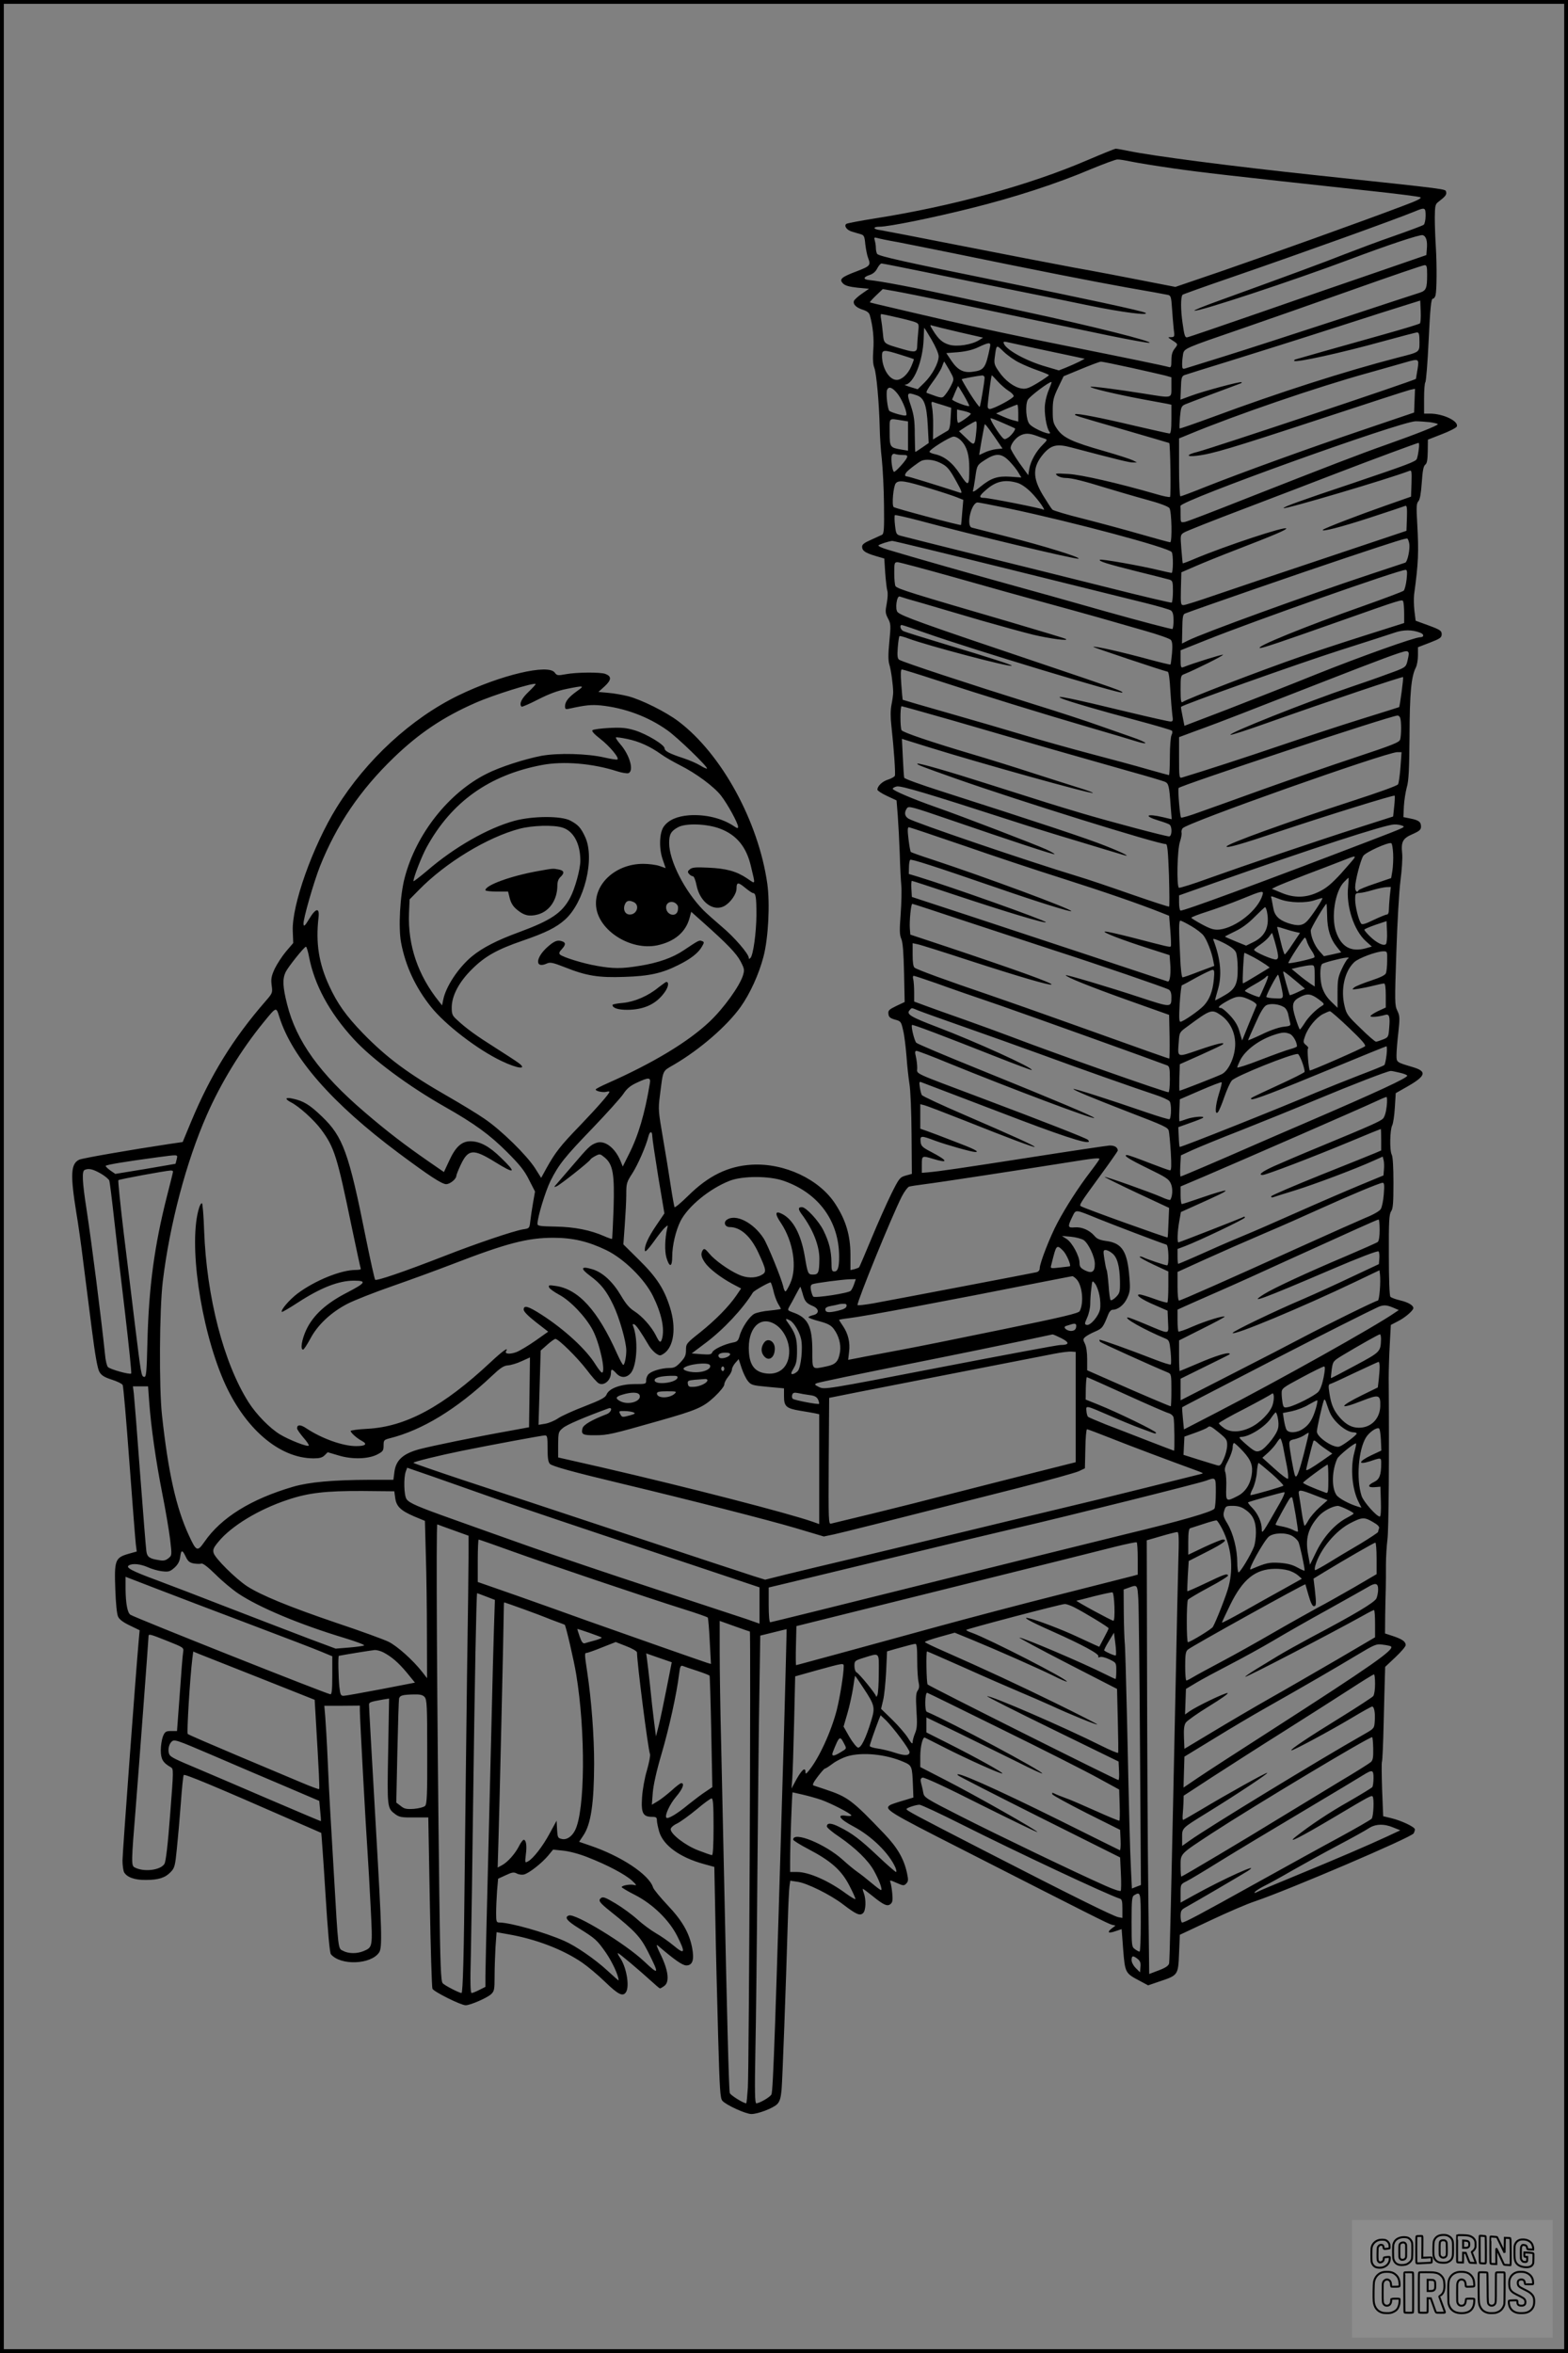 <?xml version="1.0" encoding="UTF-8"?>
<svg xmlns="http://www.w3.org/2000/svg" version="1.0" width="1024pt" height="1536pt" viewBox="0 0 1024 1536" preserveAspectRatio="xMidYMid meet">
  <rect x="0" y="0" width="1024" height="1536" fill="#808080" stroke="none"/>
  <g transform="translate(0.00 0.00) scale(1)">
    <g transform="translate(0,1536) scale(0.1,-0.1)" fill="#000000" stroke="none">
      <path d="M7100 14314 c-379 -163 -880 -300 -1387 -380 -95 -15 -178 -31 -185 -35 -19 -12 2 -42 36 -51 14 -5 38 -11 54 -16 25 -7 28 -13 33 -67 4 -33 12 -73 18 -88 19 -49 14 -54 -74 -88 -101 -38 -117 -52 -89 -80 14 -14 41 -21 94 -27 l75 -7 -46 -32 c-26 -18 -49 -39 -52 -47 -8 -22 14 -44 58 -58 28 -9 42 -20 46 -38 20 -71 28 -153 22 -226 -4 -56 -2 -92 7 -115 14 -38 31 -227 35 -389 1 -58 7 -152 14 -210 6 -58 13 -190 14 -294 2 -159 0 -190 -13 -197 -8 -4 -41 -19 -72 -33 -42 -18 -58 -30 -58 -44 0 -27 20 -41 87 -61 l58 -17 6 -95 c4 -52 10 -104 14 -117 4 -12 2 -49 -4 -81 -10 -53 -10 -63 8 -98 19 -35 19 -46 9 -151 -8 -82 -8 -124 0 -150 12 -39 25 -140 25 -182 0 -14 -5 -50 -11 -80 -7 -35 -7 -84 -1 -135 17 -155 28 -315 23 -329 -3 -7 -23 -18 -44 -25 -37 -11 -70 -42 -70 -66 0 -6 28 -25 63 -41 l62 -29 8 -100 c4 -55 10 -167 13 -250 2 -82 7 -175 10 -205 3 -30 1 -113 -4 -185 -8 -106 -8 -136 4 -164 10 -23 15 -90 18 -223 l4 -189 -55 -26 c-47 -23 -54 -29 -51 -52 2 -20 11 -28 43 -37 38 -10 40 -13 53 -70 8 -32 17 -108 22 -169 4 -60 13 -141 19 -179 7 -38 13 -186 14 -329 l2 -260 -40 -11 c-38 -11 -43 -16 -95 -121 -30 -61 -88 -191 -129 -290 -41 -99 -77 -183 -80 -187 -3 -4 -17 -9 -31 -13 l-26 -6 0 103 c-1 125 -30 223 -99 329 -104 161 -332 268 -545 256 -155 -9 -284 -72 -417 -204 -46 -45 -85 -78 -88 -73 -2 4 -14 68 -25 141 -11 74 -34 215 -51 313 -29 168 -31 185 -20 270 23 179 14 160 94 207 169 99 344 251 433 375 62 87 120 214 150 329 32 122 43 345 25 476 -58 407 -298 846 -579 1059 -81 62 -244 143 -330 165 -35 9 -93 19 -128 22 l-66 6 41 37 c45 42 46 65 4 81 -33 12 -186 11 -257 -2 -54 -10 -59 -9 -73 10 -41 59 -354 -15 -630 -149 -308 -150 -601 -420 -795 -732 -156 -252 -294 -640 -286 -807 l3 -77 -47 -55 c-26 -31 -59 -82 -74 -113 -22 -48 -25 -66 -20 -108 7 -49 6 -51 -41 -105 -212 -244 -358 -481 -484 -783 l-56 -135 -89 -13 c-259 -39 -562 -92 -586 -102 -56 -26 -60 -96 -19 -350 12 -69 32 -213 45 -320 14 -107 39 -305 56 -440 21 -165 37 -255 49 -275 13 -23 31 -35 81 -51 35 -11 67 -27 71 -35 5 -8 24 -234 44 -504 20 -269 39 -511 42 -536 l6 -47 -57 -16 c-84 -25 -90 -42 -83 -231 3 -88 10 -161 18 -178 9 -19 33 -37 77 -58 l64 -31 -6 -66 c-18 -200 -106 -1388 -106 -1437 0 -31 5 -65 10 -76 18 -33 69 -52 142 -51 83 0 127 14 163 52 25 26 29 39 40 152 7 68 19 202 26 298 7 96 15 179 19 183 7 8 199 -72 710 -296 102 -44 186 -81 188 -82 1 -2 14 -177 27 -390 16 -258 28 -392 36 -402 63 -75 262 -68 315 12 21 31 18 135 -21 810 -33 577 -45 787 -45 807 0 16 8 19 93 34 l38 6 -6 -343 c-7 -374 -7 -372 48 -413 25 -18 42 -21 121 -20 l93 0 10 -550 c5 -303 13 -559 17 -568 9 -20 186 -108 217 -108 30 0 140 48 166 72 21 20 23 30 23 117 0 53 3 139 6 192 l7 96 78 -14 c178 -31 354 -98 480 -184 35 -24 103 -80 150 -126 89 -86 119 -100 139 -64 22 42 -1 166 -42 223 -11 16 -16 28 -12 28 7 0 140 -112 219 -184 27 -25 52 -46 55 -46 3 0 16 7 28 16 37 26 27 105 -30 218 -21 44 -24 56 -11 45 107 -92 160 -129 185 -129 41 0 53 37 38 115 -19 99 -66 179 -161 279 -47 50 -90 102 -94 115 -26 84 -210 206 -416 275 l-67 23 28 42 c49 73 69 207 70 467 0 181 -17 411 -45 598 -18 119 -18 126 -4 126 6 0 52 16 101 36 l89 35 69 -27 c39 -15 70 -33 70 -41 0 -67 72 -631 85 -664 3 -9 -6 -56 -20 -105 -15 -49 -29 -128 -32 -177 -7 -102 6 -127 64 -127 28 0 33 -4 33 -23 0 -13 7 -46 15 -74 27 -90 135 -168 291 -211 l69 -19 7 -354 c3 -195 12 -534 18 -754 10 -351 13 -402 28 -419 25 -28 152 -86 189 -86 43 0 142 38 168 64 17 17 24 40 29 92 6 65 28 668 41 1104 3 107 8 210 11 229 l5 34 47 -7 c61 -8 215 -84 297 -147 88 -67 111 -77 132 -57 18 18 20 89 4 131 -6 15 -8 27 -6 27 3 0 31 -21 62 -46 74 -60 98 -71 119 -53 13 11 15 25 11 69 -3 30 -8 63 -12 72 -6 16 -2 16 40 -3 43 -19 49 -20 63 -5 14 14 15 24 5 70 -20 92 -62 165 -148 255 -211 221 -238 241 -385 290 -36 12 -71 24 -78 26 -8 3 1 22 28 57 22 29 43 53 47 53 5 0 28 15 52 33 24 18 67 39 94 47 97 29 252 14 367 -36 56 -24 57 -28 62 -154 l3 -79 -70 -21 c-38 -11 -76 -24 -82 -28 -41 -27 -15 -43 465 -287 863 -440 957 -487 982 -494 l25 -6 -25 -19 c-33 -26 -22 -34 26 -17 l39 13 10 -133 c12 -152 14 -155 105 -203 l58 -31 73 25 c123 41 123 41 129 184 l5 121 200 94 c110 52 242 109 292 125 218 74 1017 415 1035 443 4 7 8 19 8 26 0 16 -89 58 -157 74 l-50 12 -7 174 c-3 95 -4 177 -1 182 3 5 8 116 11 247 3 131 7 268 8 305 l2 67 67 63 c37 35 67 70 67 79 0 23 -23 39 -83 59 l-52 17 1 119 c1 65 3 146 4 179 1 33 1 101 1 152 0 50 5 125 10 165 8 59 12 529 8 1053 0 50 3 148 7 218 l7 128 46 24 c45 22 101 70 101 86 0 18 -34 38 -85 50 -30 7 -60 18 -65 24 -6 7 -10 115 -10 274 -1 219 2 265 15 284 12 17 15 54 15 185 0 102 -4 171 -11 184 -15 27 -12 164 3 192 6 12 14 63 17 115 l6 95 79 45 c120 69 126 98 29 126 -104 31 -103 30 -103 77 0 23 5 90 12 148 10 95 10 108 -7 143 -17 36 -17 57 -6 382 6 189 18 399 27 467 9 68 14 147 11 176 -8 77 3 99 68 127 45 20 55 29 55 49 0 31 -15 42 -70 53 l-45 9 3 69 c2 39 11 95 19 125 13 43 16 117 18 335 1 281 11 388 41 447 8 15 14 51 14 80 l0 53 78 30 c67 26 77 33 77 55 0 22 -9 29 -85 57 l-85 31 -8 64 c-4 34 -5 83 -2 108 28 206 31 273 20 468 -6 102 -5 126 8 140 10 11 17 51 22 122 5 76 11 107 22 116 12 8 16 31 17 88 l1 76 92 36 c50 19 94 42 97 50 13 35 -90 84 -176 84 l-38 0 0 99 c0 55 4 102 8 105 5 3 15 127 22 276 10 208 16 270 27 270 7 0 15 10 18 23 8 35 9 192 2 312 -4 61 -7 148 -7 195 1 76 3 87 23 102 47 36 55 47 51 65 -6 20 35 15 -839 108 -565 60 -1079 127 -1237 160 -40 8 -77 15 -83 14 -5 0 -89 -34 -185 -75z m288 -9 c38 -8 161 -28 273 -44 188 -27 345 -45 1277 -146 178 -19 330 -38 338 -43 10 -6 -22 -22 -108 -54 -260 -99 -906 -330 -1193 -429 l-299 -102 -211 41 c-115 23 -320 62 -455 86 -135 25 -465 89 -735 142 -269 53 -507 99 -527 102 -47 5 -50 22 -4 22 60 0 347 58 598 121 282 70 559 160 778 253 85 35 165 65 177 65 12 1 53 -6 91 -14z m1922 -354 c0 -27 -6 -53 -12 -58 -7 -6 -94 -38 -193 -73 -99 -34 -245 -89 -325 -120 -131 -52 -356 -135 -828 -306 -89 -32 -158 -60 -152 -62 25 -9 653 199 1010 333 260 98 463 165 481 160 23 -7 32 -38 27 -91 l-3 -39 -310 -107 c-170 -58 -518 -178 -773 -267 -254 -88 -470 -162 -479 -163 -14 -3 -19 13 -30 92 -13 87 -13 174 0 186 3 3 148 55 323 115 476 164 1056 373 1189 427 72 30 75 29 75 -27z m-3450 -171 c58 -11 215 -43 350 -70 590 -121 912 -184 1145 -226 138 -24 260 -46 272 -49 19 -4 22 -13 27 -88 3 -45 8 -106 11 -134 7 -51 6 -53 -17 -54 -21 0 -22 -1 -5 -12 53 -34 52 -32 29 -62 -16 -20 -22 -41 -22 -77 0 -42 -3 -49 -17 -44 -36 10 -268 58 -708 146 -247 49 -574 119 -725 154 -151 35 -329 76 -395 92 -66 15 -122 29 -124 30 -2 2 16 22 40 45 l44 42 75 -13 c41 -7 212 -41 380 -76 324 -69 634 -134 1025 -215 132 -27 249 -48 260 -47 39 6 -384 112 -800 201 -66 15 -264 58 -440 96 -289 63 -508 105 -590 113 -40 4 -38 19 4 33 23 7 40 23 50 43 9 17 21 32 28 32 7 0 133 -25 280 -55 147 -31 401 -82 563 -115 162 -32 394 -80 515 -105 213 -44 397 -67 365 -47 -18 12 -386 91 -980 212 -587 119 -763 158 -772 173 -4 7 -8 23 -8 37 0 14 -3 36 -7 49 -6 22 -4 23 18 17 13 -4 71 -16 129 -26z m3460 -212 c0 -91 -6 -105 -49 -119 -20 -6 -261 -85 -536 -176 -275 -90 -608 -198 -740 -239 -132 -41 -248 -77 -257 -80 -15 -4 -18 1 -18 29 0 19 3 48 6 65 8 38 8 38 384 167 157 54 485 169 730 256 245 87 453 158 463 158 14 1 17 -8 17 -61z m-47 -319 c-5 -5 -114 -38 -243 -74 -290 -81 -550 -155 -569 -161 -8 -2 -11 -7 -9 -10 13 -12 309 53 576 127 117 32 219 59 227 59 12 0 15 -14 15 -60 0 -71 5 -67 -140 -104 -351 -91 -778 -228 -1204 -386 -120 -44 -220 -79 -222 -77 -3 2 -1 36 2 75 6 63 9 71 33 82 20 9 294 112 360 136 8 2 12 6 9 9 -6 7 -254 -60 -331 -89 l-68 -25 3 75 c2 66 5 77 22 85 12 4 147 47 301 94 154 48 460 144 680 215 220 71 436 140 480 153 l80 25 3 -70 c2 -39 -1 -75 -5 -79z m-3419 40 c50 -11 104 -25 120 -31 28 -11 28 -12 22 -71 -3 -33 -6 -69 -6 -81 0 -46 -12 -49 -91 -26 -131 38 -126 33 -133 103 -3 34 -9 77 -12 95 -4 17 -3 32 1 32 4 0 49 -9 99 -21z m409 -97 l157 -36 -27 -17 c-47 -29 -141 -44 -192 -30 -46 13 -72 36 -109 96 -20 32 -20 36 -5 30 10 -3 89 -23 176 -43z m-179 -50 c27 -46 46 -91 46 -108 0 -44 -43 -123 -93 -172 l-44 -43 -49 15 c-27 8 -42 15 -33 15 55 3 116 152 121 299 1 39 3 72 4 72 1 0 23 -35 48 -78z m681 -56 c94 -20 204 -43 245 -52 l74 -16 -36 -19 c-20 -10 -58 -27 -85 -38 l-48 -19 -85 25 c-126 36 -258 108 -274 150 -5 12 -1 14 16 11 13 -3 100 -22 193 -42z m-299 12 c-29 -142 -38 -155 -115 -165 -59 -8 -97 12 -137 71 l-34 51 77 6 c53 5 96 15 133 33 68 32 82 33 76 4z m192 -106 c31 -16 87 -39 125 -52 37 -13 67 -26 67 -29 0 -3 -33 -26 -72 -50 -60 -36 -78 -42 -107 -37 -48 7 -109 53 -148 111 -28 40 -32 53 -27 89 12 90 9 88 59 40 25 -24 71 -57 103 -72z m-776 52 c46 -14 84 -27 86 -29 1 -1 -6 -22 -17 -47 -21 -50 -62 -88 -95 -88 -49 0 -96 77 -96 158 0 40 11 41 122 6z m3376 -91 c-5 -32 -10 -62 -11 -66 -2 -9 -1345 -457 -1427 -477 -74 -18 -76 -34 -4 -25 102 12 225 49 800 238 307 101 574 188 592 192 l33 7 -3 -78 -3 -77 -330 -112 c-361 -122 -794 -279 -1034 -374 -84 -34 -157 -61 -162 -61 -5 0 -9 85 -9 189 l0 189 73 30 c297 123 827 305 1160 397 111 31 222 63 247 70 86 25 88 23 78 -42z m-3058 -9 c31 -56 32 -57 15 -93 -9 -20 -26 -48 -39 -64 -24 -30 -19 -30 -123 8 -8 3 5 27 36 69 27 36 55 81 62 100 7 20 14 36 15 36 1 0 16 -25 34 -56z m1184 16 c99 -22 200 -45 224 -51 l42 -12 0 -63 c0 -76 11 -74 -176 -44 -174 28 -347 50 -352 45 -8 -7 158 -47 333 -80 77 -14 152 -28 168 -31 l27 -6 0 -94 c0 -66 -4 -94 -12 -94 -6 0 -108 23 -225 50 -228 54 -383 84 -391 76 -7 -8 -11 -6 317 -101 162 -47 295 -86 297 -87 7 -8 12 -348 5 -352 -5 -3 -46 5 -92 19 -250 72 -486 126 -572 131 -85 5 -90 4 -73 -10 11 -9 35 -16 54 -16 41 0 117 -19 272 -67 63 -19 178 -53 255 -74 86 -23 145 -45 152 -56 15 -19 19 -223 5 -223 -5 0 -94 24 -198 54 -104 30 -272 75 -374 101 -102 25 -190 52 -197 58 -7 7 -35 50 -63 96 -68 114 -67 184 5 269 50 57 87 66 178 42 311 -82 385 -100 407 -99 l25 0 -26 14 c-14 7 -99 35 -190 61 -207 59 -265 86 -304 142 -27 39 -30 52 -30 120 0 67 4 86 35 151 l36 75 114 47 c63 26 121 48 129 48 7 1 95 -17 195 -39z m-954 -67 c-1 -29 -27 -183 -32 -189 -3 -2 -31 36 -63 86 -31 50 -56 93 -54 95 5 3 105 22 132 24 10 1 17 -6 17 -16z m86 -23 c20 -22 51 -49 70 -61 19 -11 34 -27 34 -35 0 -14 -131 -84 -157 -84 -7 0 -13 7 -13 16 0 27 23 204 27 204 2 0 19 -18 39 -40z m335 -51 c-11 -24 -23 -67 -26 -95 -8 -54 9 -159 29 -183 26 -33 -99 16 -130 50 -23 25 -30 124 -12 159 12 23 147 124 155 116 2 -1 -6 -23 -16 -47z m-556 -40 c19 -33 35 -64 35 -69 0 -4 -26 2 -57 14 -32 12 -57 25 -55 29 2 3 11 25 20 47 9 22 18 40 19 40 1 0 18 -27 38 -61z m-436 14 c28 -34 61 -109 61 -139 0 -9 -11 -9 -51 1 -29 8 -56 18 -61 23 -12 12 -23 115 -15 136 10 26 34 18 66 -21z m129 -14 c47 -16 64 -63 71 -197 l6 -114 -42 -29 c-23 -16 -43 -29 -45 -29 -2 0 -3 51 -4 113 0 92 -5 126 -26 190 -29 85 -26 89 40 66z m171 -64 l53 -17 -4 -70 c-2 -47 -8 -73 -18 -79 -8 -4 -33 -20 -56 -33 l-41 -25 1 87 c1 48 -3 104 -7 124 -6 29 -5 37 5 34 7 -3 37 -12 67 -21z m491 -51 l0 -56 -27 7 c-16 3 -48 15 -73 26 l-45 20 65 29 c36 15 68 28 73 29 4 1 7 -24 7 -55z m-310 -5 c0 -9 -70 -59 -82 -59 -5 0 -8 20 -8 44 l0 43 45 -10 c25 -6 45 -14 45 -18z m-447 -44 l37 -6 0 -95 0 -96 -42 7 c-76 13 -78 15 -78 114 0 99 -9 90 83 76z m659 -17 c40 -17 74 -33 76 -34 8 -5 -21 -45 -43 -60 -24 -15 -26 -15 -45 7 -34 41 -80 119 -70 119 5 0 42 -14 82 -32z m-176 -53 c-10 -98 -11 -99 -65 -46 l-48 46 50 33 c28 17 55 32 60 32 6 0 7 -27 3 -65z m2962 59 c28 -4 52 -10 52 -13 0 -9 -139 -64 -331 -132 -179 -63 -371 -137 -933 -358 -197 -78 -371 -145 -387 -148 -29 -5 -29 -5 -29 46 0 28 0 54 -1 58 -4 34 1437 552 1536 553 22 0 64 -3 93 -6z m-2845 -93 l54 -79 -42 -4 c-23 -3 -57 -13 -75 -22 -18 -9 -34 -16 -35 -16 -1 0 7 44 16 98 10 53 18 98 19 100 1 9 15 -8 63 -77z m274 5 c21 -8 47 -17 57 -20 17 -6 16 -9 -13 -38 -44 -43 -80 -107 -89 -158 l-7 -42 -58 80 c-31 44 -57 88 -57 97 0 24 30 64 59 80 33 18 61 18 108 1z m-488 -35 c36 -38 51 -92 51 -177 0 -121 -5 -124 -60 -40 -50 77 -104 119 -168 132 -18 4 -32 11 -32 15 0 15 133 98 158 99 14 0 36 -12 51 -29z m2986 -57 c-3 -26 -9 -52 -12 -59 -6 -18 -58 -37 -418 -159 -338 -113 -458 -156 -452 -163 9 -9 686 191 823 244 13 5 14 -8 12 -82 l-3 -87 -165 -58 c-169 -59 -401 -148 -410 -158 -17 -17 118 17 307 79 120 39 224 74 231 77 10 3 12 -14 10 -79 l-3 -84 -540 -181 c-297 -99 -620 -208 -719 -242 -98 -34 -187 -62 -197 -62 -18 0 -19 7 -17 107 l3 107 90 39 c50 22 171 71 270 109 249 96 325 129 325 138 0 18 -396 -113 -594 -196 -44 -19 -81 -33 -82 -31 -1 1 -5 43 -9 93 -7 89 -7 92 16 107 13 9 195 81 404 160 209 80 475 181 590 226 242 93 526 198 539 200 4 1 5 -20 1 -45z m-3369 -34 c27 0 32 -3 27 -17 -7 -20 -73 -93 -84 -93 -11 0 -23 86 -15 106 4 10 12 14 22 10 9 -3 31 -6 50 -6z m698 -43 c23 -24 49 -57 58 -74 l18 -30 -69 5 c-86 6 -128 -8 -198 -65 -36 -30 -53 -39 -49 -26 3 10 10 48 15 85 11 82 12 83 69 119 68 43 105 40 156 -14z m-459 -6 c50 -23 64 -39 114 -130 31 -55 36 -72 23 -68 -182 59 -339 107 -349 107 -14 0 -16 10 -5 25 10 15 84 71 102 78 30 11 76 6 115 -12z m-57 -171 c73 -22 151 -48 173 -57 l40 -16 -7 -81 c-3 -44 -7 -82 -8 -83 -4 -5 -432 109 -440 117 -13 13 -2 136 14 155 19 23 61 17 228 -35z m566 38 c26 -8 59 -31 91 -63 46 -47 102 -126 77 -111 -15 9 -354 76 -386 76 -35 0 -33 12 11 50 66 59 125 72 207 48z m-57 -167 c422 -89 1046 -256 1065 -285 11 -16 10 -136 -1 -136 -4 0 -44 9 -87 19 -115 28 -374 74 -381 67 -10 -9 45 -27 242 -76 105 -26 200 -50 213 -54 20 -7 22 -14 22 -76 0 -38 -4 -71 -8 -74 -4 -2 -185 40 -402 95 -217 54 -604 151 -860 214 -256 64 -481 120 -502 126 -35 9 -36 11 -43 70 -4 33 -4 63 -1 66 3 3 74 -13 158 -35 333 -90 1023 -255 1041 -249 21 7 -231 85 -458 142 -121 31 -228 58 -239 61 -38 12 -3 164 39 164 8 0 99 -18 202 -39z m2616 -228 c7 -36 -11 -120 -26 -126 -7 -2 -111 -37 -232 -77 -411 -136 -1094 -384 -1188 -432 l-38 -19 2 95 c1 77 4 96 18 101 59 24 799 280 1046 362 344 115 398 131 406 127 4 -2 9 -16 12 -31z m-2616 -168 c411 -102 815 -202 896 -222 81 -20 155 -42 164 -48 12 -9 17 -28 17 -64 0 -28 -3 -53 -7 -57 -3 -3 -199 48 -434 114 -235 67 -518 146 -628 176 -196 54 -664 187 -798 228 -38 11 -65 24 -60 28 8 8 68 27 90 29 6 1 348 -82 760 -184z m-353 -54 c193 -55 452 -127 576 -161 124 -34 288 -79 365 -101 77 -22 212 -61 300 -86 88 -25 166 -52 172 -61 9 -11 11 -37 7 -86 -4 -39 -8 -73 -10 -74 -1 -2 -60 12 -131 31 -187 51 -373 93 -373 84 0 -3 443 -152 486 -162 7 -2 13 -49 17 -122 4 -65 10 -137 13 -160 6 -38 4 -43 -12 -43 -11 0 -131 27 -269 60 -383 93 -503 117 -440 90 41 -18 257 -81 480 -140 127 -34 234 -65 238 -70 5 -4 4 -17 -2 -28 -6 -12 -11 -73 -11 -141 0 -67 -3 -121 -6 -121 -3 0 -67 18 -142 39 -75 22 -243 67 -372 101 -129 34 -325 89 -435 122 -110 33 -332 98 -494 144 -162 46 -295 85 -296 86 -1 2 -5 47 -9 101 -5 69 -4 97 4 97 6 0 107 -31 223 -69 284 -93 708 -224 1007 -311 135 -39 271 -80 303 -90 31 -10 57 -15 57 -10 0 4 -39 22 -87 38 -49 17 -146 51 -217 76 -71 26 -267 90 -435 142 -409 128 -853 274 -870 288 -10 8 -12 27 -8 79 3 38 8 72 11 74 2 3 29 -4 58 -15 123 -46 665 -189 675 -178 6 5 -131 49 -436 141 -140 42 -262 80 -273 86 -18 10 -25 39 -9 39 5 0 74 -23 153 -51 305 -108 1288 -405 1288 -390 0 10 -23 18 -565 201 -740 249 -876 298 -903 324 -18 18 -6 110 14 102 7 -3 77 -24 156 -46 79 -23 249 -73 378 -111 129 -37 282 -79 340 -93 111 -26 236 -42 210 -27 -8 5 -172 54 -365 111 -634 185 -736 216 -747 234 -4 6 -8 44 -8 84 0 67 1 72 22 72 12 0 179 -45 372 -99z m2952 -13 c-4 -35 -13 -68 -19 -74 -7 -6 -124 -50 -262 -99 -373 -131 -722 -273 -675 -275 18 0 129 37 505 170 423 149 423 150 429 133 3 -8 6 -43 6 -77 l0 -63 -262 -83 c-145 -46 -330 -107 -413 -136 -263 -91 -749 -278 -772 -297 -10 -7 -13 10 -13 82 0 86 1 92 23 100 66 26 259 122 254 127 -4 4 -191 -54 -259 -81 -16 -6 -18 0 -18 51 l0 59 168 67 c312 125 1255 457 1301 458 11 0 12 -13 7 -62z m88 -348 c28 -10 27 -30 -1 -30 -34 0 -388 -126 -673 -240 -168 -68 -431 -171 -585 -231 l-280 -107 -12 61 c-7 33 -12 62 -10 63 18 16 750 277 1037 369 168 53 330 106 360 116 56 19 113 19 164 -1z m-74 -137 c0 -10 -5 -34 -10 -54 -10 -35 -13 -38 -128 -79 -64 -24 -173 -62 -242 -85 -278 -94 -807 -304 -784 -312 6 -2 114 33 240 78 392 139 882 304 887 299 4 -4 -21 -191 -26 -196 -1 -1 -113 -36 -248 -78 -135 -42 -372 -120 -525 -172 -223 -76 -509 -169 -646 -210 -17 -5 -18 6 -18 129 l0 135 43 16 c23 9 78 29 122 45 91 33 300 114 765 296 379 148 528 204 553 204 10 1 17 -6 17 -16z m-5749 -250 c-46 -44 -62 -79 -45 -96 3 -3 52 18 108 47 73 37 127 57 187 69 114 23 119 22 68 -14 -56 -40 -78 -68 -79 -98 0 -20 3 -23 28 -17 105 23 143 27 206 21 155 -16 309 -73 434 -162 67 -47 267 -241 259 -250 -3 -2 -22 6 -44 20 -21 13 -69 34 -108 47 -92 30 -125 47 -125 65 0 23 -116 93 -193 117 -57 17 -87 20 -169 16 -54 -3 -103 -9 -109 -15 -6 -6 12 -26 51 -56 63 -49 129 -129 111 -135 -6 -2 -44 4 -83 13 -112 26 -304 31 -413 11 -109 -21 -271 -73 -357 -117 -248 -124 -461 -394 -535 -678 -31 -116 -42 -326 -24 -423 29 -154 94 -293 195 -420 94 -118 307 -281 461 -354 108 -52 174 -58 109 -11 -13 10 -81 54 -150 98 -125 79 -189 125 -251 183 -29 26 -33 36 -33 79 0 77 48 168 134 252 84 83 162 127 328 184 151 52 220 86 278 138 126 113 196 397 132 538 -28 61 -46 81 -97 108 -59 32 -246 31 -365 -1 -175 -48 -394 -173 -572 -327 -49 -41 -88 -71 -88 -67 0 24 54 163 86 221 162 296 409 472 752 537 140 27 332 11 493 -41 31 -10 64 -15 73 -12 38 15 8 120 -54 190 -18 21 -30 40 -28 43 3 3 37 -2 75 -10 77 -16 148 -48 221 -100 26 -19 81 -50 122 -71 106 -53 223 -140 269 -199 44 -57 111 -180 111 -203 0 -12 -5 -11 -27 4 -78 52 -186 78 -292 71 -78 -6 -134 -30 -165 -72 -30 -39 -34 -144 -8 -217 l19 -56 -40 14 c-23 8 -71 14 -107 14 -179 0 -322 -131 -307 -279 16 -157 225 -289 399 -253 113 24 186 86 211 178 l11 41 74 -66 c163 -145 221 -206 248 -257 25 -48 27 -56 16 -92 -21 -69 -126 -215 -217 -301 -140 -133 -371 -272 -667 -403 -43 -19 -78 -37 -78 -41 0 -11 47 -21 70 -15 11 3 20 3 20 0 0 -12 -80 -103 -195 -223 -126 -130 -159 -173 -217 -277 l-34 -62 -39 62 c-54 85 -221 249 -330 323 -49 34 -155 98 -235 144 -267 153 -403 254 -561 416 -110 114 -166 193 -219 308 -68 147 -89 279 -70 446 8 67 -17 64 -60 -7 -29 -48 -36 -54 -38 -35 -4 27 66 272 108 378 108 270 262 497 482 709 165 159 323 265 533 357 118 52 381 134 393 123 2 -2 -19 -25 -47 -52z m2770 -186 c178 -52 466 -135 639 -185 173 -49 407 -116 520 -148 113 -31 215 -62 227 -67 25 -11 29 -27 38 -158 l7 -87 -59 14 c-108 25 -127 8 -25 -23 31 -9 63 -21 70 -26 18 -14 16 -77 -3 -77 -22 0 -381 95 -570 151 -181 54 -219 66 -609 190 -259 83 -458 140 -465 134 -5 -6 23 -17 255 -99 409 -144 1314 -426 1368 -426 10 0 14 -47 20 -202 3 -110 4 -203 1 -206 -2 -3 -114 34 -247 80 -134 47 -290 100 -348 117 -336 102 -1066 351 -1107 377 -26 16 -29 41 -10 68 11 16 32 10 277 -74 405 -139 683 -231 687 -226 2 2 -22 16 -54 31 -73 33 -557 219 -718 275 -151 53 -285 110 -285 121 0 5 12 12 26 15 26 7 203 -46 744 -221 107 -35 303 -96 435 -135 132 -40 260 -79 285 -86 81 -26 27 4 -100 54 -114 46 -427 150 -1073 357 -131 42 -240 81 -242 88 -2 7 -6 66 -9 133 l-6 121 173 -54 c331 -103 1065 -308 1074 -299 3 2 -42 19 -99 36 -56 18 -191 60 -298 95 -107 35 -280 89 -385 120 -280 83 -458 144 -467 158 -10 16 -10 157 0 157 5 0 154 -42 333 -93z m2923 17 c8 -20 8 -112 0 -141 -5 -19 -48 -36 -298 -119 -160 -53 -428 -146 -596 -206 -168 -61 -356 -128 -418 -150 -62 -23 -115 -38 -119 -35 -7 8 -22 177 -16 193 6 15 1381 471 1429 473 7 1 15 -6 18 -15z m2 -321 c-4 -53 -11 -104 -16 -113 -5 -9 -124 -52 -297 -108 -431 -140 -823 -282 -823 -298 0 -12 93 14 340 97 314 105 752 241 758 235 2 -3 1 -34 -3 -70 l-7 -66 -222 -71 c-291 -93 -755 -251 -984 -333 -101 -37 -188 -64 -193 -61 -16 10 -11 249 7 301 8 25 13 52 10 59 -2 7 1 20 7 28 27 36 1326 495 1401 497 l29 0 -7 -97z m-4442 -403 c107 -41 171 -119 200 -245 30 -127 33 -118 -25 -79 -70 47 -137 65 -254 70 -79 4 -104 2 -119 -10 -16 -13 -17 -18 -6 -31 7 -8 18 -15 25 -15 7 0 17 -25 24 -60 22 -110 112 -175 184 -133 40 24 77 78 77 113 0 42 10 43 56 5 23 -19 47 -35 52 -35 18 0 22 -30 22 -143 -1 -116 -21 -262 -39 -280 -8 -8 -11 -8 -11 0 0 26 -95 136 -174 202 -47 40 -102 89 -122 109 -123 125 -224 324 -224 439 0 57 12 78 58 103 51 28 191 23 276 -10z m4451 21 c25 -10 35 -6 -215 -102 -731 -280 -1220 -460 -1231 -453 -5 3 -9 26 -9 52 l0 47 223 79 c644 227 1126 384 1182 384 17 1 39 -3 50 -7z m-5483 -13 c73 -22 118 -104 118 -217 0 -56 -36 -185 -67 -242 -53 -99 -125 -147 -333 -224 -145 -53 -238 -101 -308 -158 -89 -74 -172 -199 -188 -286 l-7 -34 -19 24 c-138 171 -205 367 -197 577 l4 91 60 61 c176 180 449 345 658 400 83 22 221 26 279 8z m2619 -117 c189 -66 481 -163 649 -216 273 -87 502 -166 645 -223 l50 -20 8 -97 c4 -53 6 -100 3 -103 -7 -6 -17 -3 -249 57 -87 22 -168 41 -180 40 -29 -1 114 -56 284 -110 l137 -44 4 -51 c6 -69 -2 -126 -16 -121 -23 8 -934 310 -1296 429 l-375 123 -3 53 c-2 28 0 52 3 52 3 0 133 -42 288 -94 325 -108 587 -187 587 -176 0 11 -627 234 -835 297 l-60 18 1 43 c0 23 4 45 8 49 7 7 147 -38 571 -184 251 -87 475 -157 481 -151 10 11 -573 227 -911 338 -71 23 -133 45 -137 49 -3 3 -10 41 -15 84 -7 56 -6 77 2 77 6 0 166 -54 356 -119z m2807 -53 c2 -36 -1 -87 -5 -113 l-8 -47 -105 -36 c-58 -19 -106 -39 -108 -44 -8 -19 -22 -6 -22 20 0 42 35 178 53 205 16 24 159 89 182 83 6 -1 11 -32 13 -68z m-254 -30 c-4 -7 -44 -52 -87 -101 -61 -66 -95 -95 -143 -118 -83 -41 -162 -43 -248 -6 l-60 25 30 15 c16 8 101 42 189 76 88 33 194 74 235 90 85 34 94 36 84 19z m-40 -187 c-14 -126 38 -285 116 -355 l39 -35 -42 -12 c-95 -25 -158 10 -192 109 -33 97 -6 263 51 323 15 16 29 29 31 29 1 0 0 -26 -3 -59z m272 -62 c-3 -34 -6 -75 -6 -90 0 -17 -5 -29 -13 -29 -7 0 -46 -16 -86 -35 -58 -28 -76 -33 -83 -23 -17 26 -38 113 -38 155 0 40 2 43 28 44 15 0 54 9 87 19 33 10 73 18 89 19 l29 1 -7 -61z m-831 9 c-29 -99 -172 -213 -281 -226 -34 -3 -55 2 -113 33 -39 21 -71 41 -71 44 0 4 46 22 103 40 56 18 156 54 222 81 139 57 149 59 140 28z m113 -28 c63 -24 171 -27 232 -5 24 8 44 14 46 12 5 -5 -71 -120 -99 -149 -30 -32 -63 -35 -128 -13 -59 21 -86 49 -94 99 -4 22 -9 49 -11 59 -6 21 -10 21 54 -3z m-4217 -20 c38 -21 18 -80 -28 -80 -30 0 -46 31 -33 64 10 28 29 32 61 16z m284 -21 c4 -5 4 -21 1 -35 -12 -45 -76 -26 -76 23 0 40 53 49 75 12z m1900 -109 c198 -65 450 -148 560 -184 274 -88 726 -243 748 -256 11 -7 17 -22 17 -48 0 -70 0 -70 -201 -4 -212 70 -489 152 -489 146 0 -11 156 -74 405 -163 l270 -96 3 -143 c1 -78 0 -142 -2 -142 -6 0 -137 46 -636 225 -195 70 -440 156 -545 192 -269 91 -468 164 -482 176 -9 6 -13 36 -13 84 l0 76 33 -7 c17 -3 169 -51 337 -106 320 -104 529 -165 537 -157 9 9 -215 90 -687 248 l-235 78 -3 38 c-4 48 7 163 16 163 4 0 169 -54 367 -120z m2342 42 c1 -88 21 -151 63 -203 l29 -36 -57 -13 -56 -12 -32 36 c-30 35 -54 94 -54 132 0 15 94 174 103 174 1 0 3 -35 4 -78z m-393 27 c19 -96 -10 -161 -89 -199 l-47 -23 -69 28 c-38 16 -69 29 -69 31 0 2 30 17 67 35 44 21 87 53 127 94 34 34 64 62 67 63 4 1 9 -12 13 -29z m-495 -94 c33 -19 69 -47 80 -61 23 -29 55 -112 64 -164 l7 -35 -99 -37 c-53 -21 -102 -38 -108 -38 -6 0 -13 55 -16 137 -9 184 -9 233 2 233 6 0 37 -16 70 -35z m1272 -118 c-15 -15 -63 9 -105 51 -20 19 -36 39 -36 43 0 4 33 18 73 32 l72 24 3 -70 c2 -39 -2 -75 -7 -80z m-660 99 c24 -8 56 -17 71 -20 l28 -6 -47 -70 c-25 -39 -49 -70 -53 -70 -3 0 -15 35 -25 78 -10 42 -20 83 -22 90 -6 15 -6 15 48 -2z m-67 -78 c27 -96 28 -115 12 -121 -16 -7 -146 49 -146 63 0 4 18 19 39 33 22 15 48 38 58 51 10 14 19 26 20 26 1 0 9 -24 17 -52z m-252 -76 c6 -15 11 -61 11 -102 1 -104 -16 -138 -87 -178 -30 -18 -58 -32 -60 -32 -2 0 5 27 15 61 31 99 22 206 -28 336 -4 9 20 2 66 -21 51 -26 75 -45 83 -64z m462 75 c3 -13 17 -41 31 -62 15 -21 23 -41 18 -45 -10 -9 -163 -43 -169 -37 -5 5 98 165 107 166 4 1 9 -9 13 -22z m-6516 -102 c35 -183 133 -365 292 -538 120 -131 357 -307 595 -442 194 -110 293 -182 406 -295 82 -82 114 -121 144 -182 l39 -76 -13 -74 c-7 -40 -15 -94 -18 -120 -5 -46 -6 -47 -47 -53 -61 -10 -307 -93 -511 -173 -270 -105 -446 -165 -455 -156 -4 5 -31 126 -60 269 -112 561 -150 665 -288 797 -80 77 -120 101 -190 116 -49 11 -55 -1 -13 -23 54 -27 152 -116 198 -178 87 -117 105 -177 199 -632 31 -148 58 -273 60 -277 3 -5 -12 -8 -33 -8 -97 0 -266 -69 -380 -154 -54 -41 -113 -110 -102 -120 2 -2 49 25 104 61 151 98 267 143 366 143 86 0 78 -14 -41 -76 -139 -71 -224 -148 -270 -245 -29 -62 -40 -129 -21 -129 6 0 26 32 47 70 47 90 134 172 241 228 44 23 176 75 294 116 118 41 295 106 394 144 352 136 489 172 659 172 127 0 228 -24 346 -81 115 -56 249 -188 304 -299 56 -114 77 -212 60 -277 -9 -33 -17 -29 -41 20 -29 57 -88 124 -141 158 -32 20 -56 49 -87 102 -54 91 -120 152 -188 172 -74 22 -79 5 -14 -43 72 -53 108 -99 152 -191 39 -80 85 -241 85 -296 0 -44 -11 -95 -20 -95 -4 0 -22 33 -40 73 -126 283 -253 423 -404 443 -40 6 -46 5 -40 -10 3 -9 33 -30 66 -48 73 -39 172 -143 218 -229 46 -86 88 -279 61 -279 -5 0 -23 23 -41 51 -60 99 -204 231 -355 328 -86 55 -115 63 -115 32 0 -13 29 -42 80 -82 l80 -62 -82 -58 c-46 -32 -102 -66 -125 -75 -42 -16 -80 -13 -68 6 19 31 -24 0 -102 -73 -309 -289 -553 -421 -804 -434 -60 -3 -109 -10 -109 -14 0 -12 41 -48 73 -65 39 -21 25 -34 -38 -34 -86 0 -224 49 -326 117 -37 25 -59 24 -59 -1 0 -7 19 -34 41 -60 23 -26 39 -50 35 -53 -9 -9 -125 36 -187 73 -66 40 -153 128 -205 209 -163 256 -275 687 -291 1123 -3 95 -10 175 -14 177 -4 3 -12 -9 -18 -27 -72 -223 6 -775 159 -1130 135 -311 363 -508 588 -508 39 0 57 5 72 20 l20 20 71 -21 c88 -27 195 -24 254 7 36 19 40 25 40 58 0 34 2 37 40 47 212 53 437 190 666 406 56 53 78 68 106 70 18 1 59 13 89 27 l55 25 -3 -228 -3 -228 -125 -23 c-219 -39 -512 -99 -594 -121 -105 -29 -150 -71 -160 -146 l-7 -53 -157 0 c-241 -1 -393 -15 -497 -45 -277 -81 -471 -202 -580 -360 -46 -66 -53 -63 -101 41 -83 179 -135 408 -176 784 -20 180 -17 691 5 875 45 372 153 781 287 1085 92 210 224 426 370 605 86 105 83 104 104 37 84 -267 345 -565 779 -889 199 -148 282 -203 311 -203 25 0 66 34 66 54 0 6 13 39 29 73 49 103 82 105 223 18 132 -82 145 -74 39 28 -77 75 -136 106 -198 107 -58 0 -98 -36 -140 -128 l-34 -73 -97 67 c-158 109 -279 202 -422 325 -292 250 -445 463 -505 703 -29 114 -31 165 -10 210 17 35 122 166 133 166 4 0 13 -29 20 -65z m7041 -27 c0 -35 -4 -71 -8 -81 -5 -13 -37 -28 -97 -48 -49 -16 -98 -36 -109 -44 -19 -15 -17 -16 25 -10 25 4 70 13 101 21 31 8 62 14 68 14 7 0 11 -28 11 -78 l0 -79 -50 -23 c-27 -13 -50 -28 -50 -33 0 -9 52 -5 96 8 27 8 33 -11 26 -88 -4 -55 -6 -59 -39 -72 -20 -8 -41 -15 -47 -15 -6 0 -52 39 -101 88 -83 79 -92 92 -104 144 -27 109 0 228 63 287 28 27 145 70 189 71 27 0 27 -1 26 -62z m-870 22 c31 -17 66 -39 79 -48 l24 -18 -87 -53 c-47 -29 -87 -52 -88 -50 -5 9 5 199 10 199 3 0 31 -14 62 -30z m614 -8 c-7 -4 -25 -34 -40 -67 -25 -53 -28 -72 -28 -157 l0 -97 -43 42 c-30 30 -47 58 -59 96 -14 51 -14 133 1 148 4 4 37 15 74 24 72 19 115 24 95 11z m-217 -112 l0 -70 -29 19 c-15 10 -49 35 -75 57 l-47 39 50 12 c28 6 61 12 75 12 24 1 25 -1 26 -69z m-659 -24 c-7 -76 -28 -130 -65 -170 -32 -34 -136 -106 -153 -106 -9 0 -10 29 -5 118 4 64 11 118 14 120 4 1 48 24 97 52 50 27 96 49 104 49 11 1 13 -12 8 -63z m542 -15 l53 -45 -48 -23 c-26 -12 -49 -21 -51 -19 -4 4 -43 142 -43 152 0 7 15 -3 89 -65z m-103 -23 c19 -91 21 -88 -41 -85 -30 1 -55 5 -55 10 0 15 71 149 77 144 3 -3 11 -34 19 -69z m-2250 13 c76 -28 264 -93 417 -145 216 -75 996 -355 1090 -391 14 -6 17 -20 17 -91 0 -46 -4 -84 -9 -84 -23 0 -736 251 -1021 360 -74 28 -216 80 -315 115 -99 35 -213 75 -252 90 l-73 27 0 62 c0 33 -3 71 -6 84 -4 12 -2 22 3 22 5 0 72 -22 149 -49z m2142 -18 c-16 -38 -31 -69 -33 -71 -4 -5 -95 33 -95 40 0 4 29 23 65 43 36 20 67 41 71 46 3 5 9 9 14 9 5 0 -5 -30 -22 -67z m352 -85 c39 -29 41 -33 25 -43 -37 -21 -91 -74 -115 -114 -14 -22 -28 -41 -31 -41 -3 0 -16 34 -29 75 -27 86 -21 111 33 138 47 23 68 20 117 -15z m-437 -10 c22 -11 36 -24 33 -31 -3 -7 -25 -61 -50 -120 l-44 -109 -17 57 c-11 41 -30 71 -62 106 -25 27 -52 49 -59 49 -28 0 -13 16 43 47 63 35 88 35 156 1z m213 -43 c12 -7 24 -29 27 -47 4 -18 9 -42 12 -54 6 -19 2 -22 -46 -27 -30 -4 -88 -24 -140 -50 -49 -23 -89 -40 -88 -37 0 3 22 52 48 110 32 73 54 109 71 118 28 14 83 8 116 -13z m-2390 -21 c22 -9 158 -58 304 -109 146 -51 364 -129 485 -173 272 -100 642 -230 755 -267 47 -15 91 -35 98 -44 13 -15 12 -104 0 -117 -3 -3 -70 17 -149 44 -268 92 -479 159 -479 153 0 -7 118 -56 355 -148 245 -94 263 -103 268 -126 3 -12 9 -75 13 -139 5 -85 4 -118 -5 -118 -6 0 -69 23 -139 50 -71 28 -134 50 -141 50 -31 0 12 -27 137 -88 119 -58 136 -69 149 -100 13 -30 11 -79 -4 -104 -2 -4 -29 4 -61 19 -66 29 -363 135 -368 130 -2 -1 92 -48 209 -103 l212 -99 -4 -95 c-2 -52 -4 -96 -6 -98 -3 -4 -545 190 -566 204 -13 7 -5 20 125 198 64 87 116 162 116 165 -1 22 -22 35 -57 33 -21 -2 -252 -36 -513 -77 -457 -71 -592 -91 -672 -98 l-38 -3 0 53 c0 60 1 60 74 38 103 -31 98 -13 -12 45 -60 31 -67 39 -70 68 -4 40 4 40 94 6 73 -27 239 -74 263 -74 32 0 -9 21 -139 70 -74 29 -154 59 -177 67 l-43 15 0 80 0 80 28 -7 c15 -4 133 -49 262 -100 291 -116 452 -176 457 -172 5 6 -146 74 -456 208 -151 65 -278 124 -281 131 -4 7 -10 30 -13 51 -5 34 -4 38 11 32 49 -19 459 -175 640 -244 340 -129 488 -173 446 -131 -10 10 -288 119 -689 270 -467 176 -425 156 -425 198 0 21 -4 54 -9 75 -7 29 -6 37 5 37 7 0 103 -36 211 -81 413 -168 939 -366 949 -357 6 6 -235 108 -746 315 -223 90 -410 169 -416 176 -13 13 -36 109 -28 116 5 5 197 -68 544 -205 129 -51 236 -91 238 -89 13 13 -371 187 -616 280 -173 66 -204 84 -183 109 16 19 11 19 57 0z m1977 -31 c53 -37 88 -100 93 -170 7 -82 -37 -190 -87 -215 -30 -15 -268 -108 -276 -108 -2 0 -2 39 -1 87 l3 86 137 61 c75 34 140 64 144 69 17 17 -39 4 -158 -37 -144 -49 -138 -52 -130 52 4 63 5 64 56 101 153 113 159 115 219 74z m837 -83 c82 -78 112 -112 104 -120 -12 -12 -355 -162 -360 -158 -8 9 -19 140 -12 144 5 3 -1 13 -13 22 -19 16 -20 20 -6 59 19 55 71 119 116 143 20 10 41 19 46 19 6 0 62 -49 125 -109z m-387 -39 c21 -8 47 -53 47 -81 0 -4 -19 -12 -42 -18 -24 -6 -112 -38 -195 -70 -84 -33 -153 -55 -153 -50 0 5 9 26 19 47 35 68 126 135 226 167 50 16 67 17 98 5z m632 -138 c-4 -32 -10 -61 -14 -65 -4 -5 -77 -34 -161 -66 -85 -33 -213 -84 -285 -114 -216 -93 -886 -360 -891 -355 -2 2 -5 32 -6 66 l-3 63 78 28 c43 15 81 30 84 34 12 12 -65 6 -107 -9 -23 -8 -44 -15 -47 -15 -2 0 -3 32 -1 72 l3 72 134 58 c74 32 136 56 139 53 3 -2 -5 -35 -17 -73 -25 -80 -29 -145 -7 -122 7 8 26 53 42 100 16 46 38 95 49 107 26 29 384 173 430 173 11 0 45 -87 45 -117 0 -4 -78 -44 -173 -87 -190 -88 -182 -84 -175 -91 9 -9 158 48 523 199 193 80 354 145 359 146 4 0 5 -26 1 -57z m84 -115 c28 -6 51 -15 51 -20 0 -15 -189 -103 -665 -308 -99 -42 -252 -109 -340 -147 -216 -95 -469 -203 -475 -203 -3 0 -4 31 -2 69 l4 69 76 35 c42 19 183 77 312 127 129 51 354 142 500 203 230 96 460 185 482 186 3 1 29 -4 57 -11z m-4895 -70 c-33 -198 -75 -341 -137 -463 l-40 -80 -14 35 c-37 89 -105 140 -160 119 -38 -14 -52 -28 -151 -144 -47 -55 -95 -110 -106 -123 -20 -22 -20 -23 -1 -16 21 8 210 157 220 174 3 6 19 17 35 25 27 14 30 13 59 -11 54 -45 65 -107 58 -333 -4 -107 -8 -195 -10 -198 -2 -2 -25 6 -50 17 -90 40 -196 61 -319 63 -101 2 -118 4 -118 18 0 43 52 213 85 280 55 109 92 155 277 347 91 95 180 194 198 220 23 35 45 54 88 74 79 37 93 36 86 -4z m4812 -150 c-4 -38 -14 -70 -24 -80 -19 -18 -73 -43 -412 -183 -124 -51 -259 -109 -301 -128 -77 -35 -105 -57 -73 -57 22 0 328 117 573 219 107 45 196 81 198 81 2 0 3 -31 3 -70 l0 -70 -37 -16 c-21 -9 -182 -74 -358 -144 -176 -71 -321 -133 -323 -139 -2 -6 2 -9 10 -7 7 3 73 23 147 46 128 40 392 139 513 194 l58 26 6 -24 c3 -12 4 -40 2 -61 l-3 -38 -150 -62 c-82 -34 -268 -114 -412 -178 -144 -64 -295 -130 -335 -146 -40 -16 -155 -65 -255 -110 -100 -45 -185 -81 -188 -81 -3 0 -5 22 -5 49 l0 48 48 18 c90 34 392 178 392 187 0 5 -3 7 -7 5 -13 -8 -421 -167 -427 -167 -9 0 -7 67 5 136 l11 62 71 32 c183 82 229 104 219 108 -6 2 -71 -17 -143 -42 -73 -25 -136 -46 -141 -46 -4 0 -8 26 -8 58 l0 57 158 67 c229 98 1036 450 1112 486 36 17 69 31 74 31 5 1 6 -27 2 -61z m-4796 -196 c0 -15 18 -134 39 -265 l40 -238 -53 -78 c-54 -79 -80 -138 -74 -167 2 -9 23 13 57 60 29 41 62 83 74 93 20 18 20 17 14 -7 -15 -65 -17 -147 -5 -189 20 -67 38 -64 38 6 0 73 23 169 54 232 50 97 189 211 321 263 85 33 260 33 355 -1 227 -80 360 -263 360 -495 0 -70 -9 -96 -31 -96 -16 0 -19 8 -19 58 -1 76 -15 134 -52 209 -30 62 -114 153 -141 153 -25 0 -26 -12 -3 -44 75 -100 118 -208 117 -295 -1 -88 -6 -101 -41 -101 -33 0 -35 3 -55 123 -25 141 -75 235 -146 272 -48 25 -51 3 -8 -60 80 -121 106 -290 60 -392 -13 -29 -27 -53 -31 -53 -5 0 -12 15 -15 33 -12 51 -101 271 -128 313 -67 104 -184 163 -241 121 -23 -17 -11 -47 19 -47 71 0 138 -60 188 -168 53 -115 55 -127 18 -146 -40 -21 -97 -20 -148 4 -65 29 -157 95 -191 137 -26 31 -33 35 -42 23 -15 -23 -12 -44 13 -81 27 -40 101 -97 180 -140 l57 -30 -32 -47 c-49 -71 -133 -157 -235 -239 -91 -72 -93 -75 -93 -116 0 -34 -7 -49 -35 -79 -29 -31 -42 -38 -73 -38 -48 0 -112 -18 -134 -38 -10 -8 -18 -27 -18 -41 0 -26 -1 -26 -78 -26 -91 -1 -166 -29 -181 -69 -8 -19 -35 -34 -143 -76 -73 -28 -151 -63 -174 -79 -22 -15 -60 -31 -84 -35 l-43 -7 7 242 7 243 42 37 c23 21 47 38 54 39 20 0 142 -120 205 -202 32 -43 67 -82 78 -88 35 -19 80 20 80 69 0 27 8 26 36 -5 30 -32 69 -29 96 6 39 53 46 219 13 303 -5 12 -3 16 7 12 13 -5 43 -49 98 -142 11 -18 31 -39 45 -49 23 -15 27 -15 49 -1 67 44 84 169 41 304 -38 120 -87 196 -202 309 l-102 101 9 124 c5 68 10 159 10 201 0 73 2 81 40 139 36 57 89 177 105 242 9 35 25 35 25 -1z m-3106 -149 c-4 -16 -7 -29 -8 -30 -1 0 -89 -16 -197 -34 l-196 -32 -32 22 c-17 12 -31 26 -31 30 0 7 126 28 335 56 144 19 136 20 129 -12z m6026 1 c0 -3 -26 -40 -59 -83 -78 -102 -158 -226 -214 -331 -49 -91 -117 -266 -117 -299 0 -13 -8 -23 -22 -26 -26 -6 -911 -175 -1065 -203 -57 -10 -103 -15 -103 -11 0 31 222 575 289 708 17 33 39 62 48 65 10 3 56 10 103 16 90 11 624 93 920 140 185 30 220 33 220 24z m-6523 -94 c28 -16 54 -38 57 -47 3 -10 17 -121 31 -248 14 -126 46 -404 72 -618 25 -213 43 -390 40 -393 -9 -9 -137 27 -152 42 -7 7 -16 44 -19 81 -25 240 -86 721 -121 950 -28 180 -31 249 -12 256 27 12 54 5 104 -23z m473 12 c0 -4 -18 -77 -40 -162 -82 -323 -118 -593 -127 -943 -5 -210 -8 -238 -22 -235 -18 4 -19 10 -60 343 -16 132 -48 396 -72 588 -23 191 -39 350 -36 353 6 6 304 61 340 63 9 1 17 -2 17 -7z m7907 -148 c-3 -41 -12 -85 -20 -97 -8 -13 -50 -37 -98 -56 -45 -19 -236 -104 -424 -189 -472 -214 -784 -352 -795 -352 -6 0 -10 39 -10 94 l0 93 178 81 c97 44 272 121 387 170 116 49 282 123 370 163 188 85 384 167 404 168 11 1 13 -14 8 -75z m-1862 -161 c89 -36 390 -151 443 -168 14 -5 18 -135 4 -135 -13 0 -134 41 -155 52 -10 5 -21 7 -24 4 -4 -3 37 -26 90 -51 l97 -45 0 -98 c0 -54 -3 -101 -6 -104 -3 -4 -41 7 -85 23 -44 16 -87 29 -96 29 -34 0 14 -34 100 -70 l82 -36 3 -73 c3 -85 18 -84 -147 -15 -57 24 -109 44 -115 44 -34 -1 106 -80 245 -138 24 -10 27 -17 34 -87 4 -42 4 -79 1 -82 -3 -4 -50 11 -104 32 -172 67 -357 133 -361 129 -3 -2 0 -9 5 -14 7 -7 315 -147 442 -200 21 -9 22 -15 22 -115 0 -58 -2 -105 -4 -105 -7 0 -204 84 -378 161 l-168 74 0 73 c0 44 -6 84 -15 101 -13 26 -13 30 3 44 9 8 38 24 64 35 48 21 52 27 87 115 6 15 18 27 26 27 37 0 77 33 97 78 18 39 20 58 14 130 -13 173 -47 227 -151 241 -43 6 -62 14 -78 34 -32 37 -83 59 -128 55 -46 -4 -48 3 -17 67 26 52 13 53 173 -12z m1835 -72 c0 -43 -5 -72 -12 -78 -7 -6 -101 -47 -208 -93 -258 -109 -473 -209 -535 -248 -108 -68 -18 -35 449 165 168 72 293 120 299 114 4 -4 7 -25 5 -46 l-3 -37 -179 -84 c-98 -47 -240 -111 -316 -144 -184 -78 -460 -211 -460 -221 0 -22 457 169 802 334 l157 75 3 -26 c6 -53 -4 -172 -14 -172 -13 0 -330 -156 -493 -242 -66 -35 -272 -142 -457 -236 l-338 -173 0 71 0 70 158 78 c183 90 166 81 161 86 -10 10 -94 -16 -205 -64 -64 -27 -118 -50 -120 -50 -2 0 -4 45 -4 100 l0 100 151 76 c83 41 149 77 147 79 -8 8 -122 -27 -208 -64 -49 -22 -91 -36 -94 -33 -3 3 -6 36 -6 74 l0 69 53 24 c28 13 129 57 222 98 94 41 296 132 450 203 423 192 579 263 588 263 4 1 7 -30 7 -68z m-1933 -66 c31 -21 73 -109 73 -156 0 -52 -19 -64 -64 -42 -29 15 -36 24 -36 49 0 44 -48 133 -84 156 l-31 20 58 -5 c32 -3 70 -13 84 -22z m-132 -72 c21 -23 51 -92 42 -99 -1 -1 -31 -4 -65 -8 -58 -7 -63 -6 -58 11 2 10 10 38 16 63 19 72 25 75 65 33z m318 -14 c33 -25 49 -83 51 -181 1 -72 -1 -79 -26 -105 -15 -15 -31 -24 -35 -20 -4 4 -10 47 -13 95 -4 48 -9 94 -13 102 -4 8 -10 41 -15 73 -8 51 -7 57 8 57 10 0 29 -9 43 -21z m-234 -168 c39 -39 51 -155 22 -210 -8 -14 -108 -38 -503 -119 -271 -56 -578 -118 -683 -137 -104 -20 -221 -41 -258 -49 l-68 -13 6 52 c8 61 -6 119 -40 169 -14 20 -25 38 -25 40 0 2 28 7 63 11 101 12 622 109 1282 240 94 18 173 34 178 34 4 1 16 -8 26 -18z m-1451 -33 c-6 -18 -16 -38 -22 -44 -15 -16 -235 -49 -245 -38 -5 5 -11 24 -15 42 -4 24 -2 34 10 39 21 8 190 30 241 32 l42 1 -11 -32z m1602 -73 c6 -29 8 -71 4 -91 -8 -44 -62 -108 -87 -103 -15 4 -15 8 3 48 11 24 20 64 20 90 0 25 3 70 7 100 6 54 6 54 24 32 10 -12 23 -46 29 -76z m-2130 33 c6 -29 20 -68 30 -86 11 -18 20 -35 20 -36 0 -2 -32 -7 -72 -11 -40 -3 -85 -13 -101 -21 -33 -17 -83 -92 -97 -145 -9 -31 -15 -38 -45 -43 -55 -11 -125 -44 -133 -63 -6 -15 -16 -17 -71 -13 l-64 5 89 67 c117 87 246 225 311 331 7 11 94 61 115 66 3 0 11 -23 18 -51z m191 -20 c14 -53 24 -65 66 -83 44 -18 45 -51 3 -60 -16 -4 -30 -10 -30 -14 0 -4 32 -16 71 -26 56 -15 77 -27 94 -50 33 -44 48 -100 41 -149 -10 -63 -28 -83 -86 -95 -100 -21 -95 -27 -95 101 0 162 -29 218 -130 252 -32 12 -33 13 -20 37 8 13 27 48 42 77 15 28 28 52 30 52 1 0 7 -19 14 -42z m287 -85 c-2 -12 -20 -21 -58 -30 -61 -14 -80 -11 -80 11 0 10 14 17 38 21 20 4 42 8 47 10 6 2 20 4 33 4 17 1 23 -4 20 -16z m3570 -9 l37 -16 -24 -16 c-127 -89 -758 -442 -1172 -656 l-207 -107 -7 71 c-4 39 -6 72 -4 74 4 3 119 63 624 324 277 143 596 303 655 330 35 15 55 14 98 -4z m-3938 -84 c24 -13 60 -72 71 -118 14 -58 0 -191 -22 -213 -11 -11 -26 -19 -34 -19 -11 0 -10 8 8 38 18 30 22 52 22 117 0 81 -11 113 -61 183 -18 24 -13 28 16 12z m-89 -31 c48 -34 82 -103 83 -168 1 -98 -58 -157 -148 -147 -81 9 -116 59 -116 168 0 143 87 214 181 147z m1957 -11 c-2 -16 -11 -24 -29 -26 -29 -3 -62 24 -38 32 8 2 21 7 29 9 32 11 41 7 38 -15z m-96 -74 c55 -28 52 -44 -8 -44 -17 0 -370 -66 -785 -146 -748 -145 -754 -145 -789 -129 -32 16 -33 18 -15 26 11 5 279 61 595 124 316 63 656 133 755 154 99 21 184 39 188 40 4 1 31 -11 59 -25z m2087 -6 c-3 -83 -3 -83 -169 -172 -85 -46 -156 -83 -158 -82 -1 2 1 27 5 57 8 53 9 54 71 92 110 66 236 137 244 137 4 0 7 -15 7 -32z m-1994 -443 l0 -360 -270 -68 c-148 -37 -389 -99 -535 -136 -146 -38 -380 -97 -520 -131 -140 -34 -263 -64 -273 -66 -16 -5 -17 17 -15 408 l3 413 185 37 c102 20 417 82 700 137 283 55 549 107 590 115 41 8 89 14 105 13 l30 -2 0 -360z m-2257 343 c-6 -18 -58 -32 -70 -20 -17 17 1 32 38 32 23 0 34 -4 32 -12z m116 -173 c21 -26 30 -29 129 -38 l107 -10 0 -52 c0 -66 15 -79 105 -94 39 -6 82 -14 98 -17 l27 -6 0 -358 0 -359 -42 15 c-152 54 -818 226 -1373 354 l-290 66 0 84 c1 81 2 84 32 109 25 21 142 71 296 127 30 11 20 -25 -10 -37 -101 -39 -153 -70 -159 -93 -10 -40 2 -46 84 -45 80 0 110 7 412 93 251 71 292 89 366 158 37 35 64 69 64 80 0 11 11 33 25 50 14 16 25 38 25 48 0 10 10 29 22 43 l22 25 19 -58 c10 -31 29 -70 41 -85z m4126 93 c0 -18 -3 -56 -6 -84 l-6 -51 -100 -49 c-159 -78 -159 -100 0 -37 108 42 118 39 116 -37 -3 -82 -60 -140 -139 -140 -47 0 -84 20 -125 66 -40 46 -57 85 -68 159 -8 52 -7 58 9 62 10 3 82 36 161 74 79 37 146 68 151 69 4 0 7 -15 7 -32z m-4374 11 c12 -19 -23 -42 -73 -46 -51 -5 -112 12 -97 27 26 25 157 40 170 19z m94 -24 c0 -8 -4 -15 -10 -15 -5 0 -10 7 -10 15 0 8 5 15 10 15 6 0 10 -7 10 -15z m3914 -57 c-9 -45 -22 -80 -35 -94 -25 -26 -149 -89 -195 -99 -29 -6 -32 -4 -38 26 -3 17 -6 46 -6 64 0 32 4 35 133 104 72 39 137 70 143 71 9 0 8 -20 -2 -72z m-4220 -3 c-13 -34 -149 -48 -149 -15 0 17 38 27 107 29 38 1 46 -2 42 -14z m2930 -109 c138 -63 263 -117 278 -121 15 -4 29 -16 32 -28 6 -23 8 -217 3 -217 -2 0 -77 29 -168 64 -90 35 -213 83 -274 106 -60 24 -114 47 -119 51 -5 4 -10 22 -11 39 -3 37 -8 38 161 -35 66 -29 152 -64 190 -78 38 -14 77 -28 87 -32 9 -4 17 -3 17 2 0 11 -251 133 -378 184 l-82 33 1 73 c1 40 4 73 7 73 3 0 118 -51 256 -114z m-2734 94 c0 -17 -46 -40 -86 -43 -33 -2 -39 1 -42 20 -3 19 2 22 45 26 26 2 56 4 66 5 9 1 17 -2 17 -8z m-3646 -137 c12 -167 44 -390 85 -598 22 -110 45 -247 52 -304 12 -104 12 -104 -11 -123 -19 -15 -32 -18 -64 -12 -59 9 -75 20 -80 57 -3 17 -21 246 -41 507 -19 261 -38 496 -41 523 l-6 47 50 0 49 0 7 -97z m3434 51 c-34 -34 -118 -34 -118 0 0 10 16 14 66 14 58 0 65 -1 52 -14z m-231 -11 c15 -40 -72 -68 -126 -40 -35 18 -31 30 14 43 59 18 104 17 112 -3z m1111 0 c33 -4 46 -12 55 -30 5 -12 8 -25 6 -27 -7 -6 -163 24 -172 33 -5 5 -7 17 -3 27 5 13 13 15 39 10 17 -4 52 -10 75 -13z m3023 -64 c-15 -49 -83 -119 -146 -148 -67 -32 -131 -33 -172 -3 -18 13 -33 27 -33 31 0 5 75 48 168 95 92 48 172 92 177 97 15 15 19 -29 6 -72z m378 -59 c31 -60 107 -120 151 -120 11 0 20 -4 20 -8 0 -10 -88 -77 -113 -85 -36 -13 -147 61 -147 98 0 21 34 173 46 205 4 10 11 0 18 -25 7 -22 18 -51 25 -65z m-95 38 c-21 -72 -44 -109 -84 -135 -40 -28 -95 -30 -109 -5 -5 9 -12 37 -16 62 l-7 46 59 12 c32 7 81 25 108 42 28 16 53 29 57 29 4 1 0 -23 -8 -51z m-4459 -27 c17 -7 14 -10 -20 -20 -52 -14 -53 -14 -65 9 -10 18 -8 20 27 19 21 0 47 -4 58 -8z m4209 -32 c12 -64 6 -86 -38 -146 -25 -33 -57 -65 -72 -71 -30 -14 -41 -9 -109 51 -34 31 -37 36 -19 37 54 1 159 68 196 125 13 19 26 35 29 35 4 0 9 -14 13 -31z m-382 -102 c48 -40 53 -47 52 -83 0 -21 -10 -61 -22 -87 -19 -42 -24 -48 -44 -42 -13 4 -67 20 -121 37 l-98 31 3 60 3 59 70 25 c39 14 74 29 80 34 15 14 21 11 77 -34z m1056 -45 l3 -71 -66 -31 c-84 -40 -90 -65 -8 -39 73 25 73 25 73 -13 0 -77 -11 -105 -46 -122 -45 -21 -43 -38 4 -34 l37 3 3 -97 c2 -59 -1 -98 -7 -98 -21 0 -107 97 -119 135 -36 109 -21 301 29 382 21 33 65 65 84 59 6 -1 11 -35 13 -74z m-1757 7 c126 -50 360 -138 568 -214 31 -12 32 -13 10 -18 -13 -3 -170 -42 -349 -87 -179 -45 -446 -110 -595 -145 -148 -35 -439 -105 -645 -155 -206 -50 -508 -122 -670 -161 -162 -38 -360 -86 -439 -105 l-144 -36 -71 22 c-39 12 -408 134 -821 271 -412 137 -897 297 -1077 356 -180 60 -328 111 -328 114 0 7 168 48 315 78 192 39 527 101 544 101 15 0 17 -11 17 -85 0 -63 4 -89 15 -101 17 -16 147 -52 469 -129 439 -105 956 -237 1132 -289 l188 -56 67 14 c63 14 315 77 1208 304 193 49 368 98 390 108 l40 19 3 128 c1 70 6 127 11 127 5 0 78 -28 162 -61z m1254 -99 c-35 -133 -49 -167 -59 -139 -9 24 -36 180 -36 205 0 18 7 24 34 29 18 4 46 15 62 25 15 11 29 18 31 17 1 -2 -13 -63 -32 -137z m-136 48 c5 -29 17 -87 25 -128 8 -41 11 -78 7 -83 -4 -4 -43 25 -87 65 l-80 72 38 34 c21 19 46 48 55 63 10 16 21 29 24 29 4 0 12 -24 18 -52z m284 -21 l38 -26 -63 -44 c-70 -49 -108 -71 -108 -62 0 8 39 165 46 184 3 11 9 10 27 -6 12 -12 39 -32 60 -46z m-545 -11 c53 -58 66 -95 56 -156 -10 -62 -44 -113 -94 -137 -72 -37 -75 -35 -72 54 2 43 -1 89 -6 102 -7 20 -3 37 20 79 15 30 28 67 28 83 0 16 4 29 9 29 5 0 31 -24 59 -54z m727 -6 c-28 -103 -15 -243 29 -328 l17 -34 -23 7 c-57 17 -128 55 -141 77 -32 49 -29 158 6 236 10 21 116 107 123 99 2 -2 -3 -27 -11 -57z m-540 -140 c44 -39 78 -74 76 -78 -3 -6 -193 -61 -214 -62 -4 0 2 19 14 42 12 24 24 70 27 105 2 35 8 63 11 63 3 0 42 -32 86 -70z m370 -35 c0 -80 -2 -94 -15 -90 -87 32 -150 60 -150 66 0 7 149 117 160 118 3 1 5 -42 5 -94z m-5425 -133 c140 -49 582 -198 983 -331 l727 -243 0 -119 0 -118 -82 29 c-46 15 -318 105 -604 199 -287 94 -656 219 -820 277 -165 58 -385 137 -489 174 -239 85 -292 108 -310 134 -17 24 -20 140 -5 180 l9 25 168 -58 c92 -33 283 -99 423 -149z m4690 46 c0 -51 -4 -99 -9 -106 -13 -21 -226 -82 -576 -166 -176 -43 -769 -190 -1318 -327 -549 -137 -1002 -249 -1007 -249 -6 0 -10 47 -10 113 l0 114 138 33 c75 18 387 93 692 167 305 74 661 159 790 189 345 80 1189 291 1235 308 66 24 65 25 65 -76z m-5359 -36 c7 -56 36 -83 124 -121 l70 -29 6 -224 c4 -123 7 -353 7 -513 l1 -290 -31 40 c-61 78 -164 170 -221 198 -31 15 -184 71 -340 123 -312 106 -493 181 -583 239 -76 50 -211 184 -219 218 -6 21 0 35 31 72 84 103 263 212 454 275 134 45 247 58 485 57 l210 -2 6 -43z m6009 16 l80 -31 -53 -47 c-29 -26 -61 -64 -72 -84 -11 -20 -22 -36 -25 -36 -3 0 -12 39 -19 88 -7 48 -15 99 -18 115 -7 36 5 35 107 -5z m-229 -45 c-116 -204 -121 -211 -121 -175 0 45 -25 101 -62 139 -18 18 -30 34 -27 36 6 5 221 66 236 66 7 1 -5 -29 -26 -66z m100 -80 c10 -59 17 -109 15 -111 -2 -2 -18 3 -34 12 -16 8 -48 18 -71 22 -23 4 -41 9 -41 12 0 7 80 154 93 170 5 7 12 10 15 7 3 -2 13 -53 23 -112z m-331 34 c52 -34 72 -77 72 -150 0 -34 -6 -75 -12 -92 -20 -53 -93 -174 -102 -169 -4 3 -8 32 -8 65 0 85 -26 188 -63 251 -28 46 -31 57 -22 86 9 30 12 32 56 32 31 0 57 -7 79 -23z m665 1 c25 -12 45 -24 45 -28 0 -3 -21 -16 -46 -29 -76 -41 -148 -120 -196 -217 l-43 -88 -12 65 c-20 104 -1 173 69 252 29 33 89 65 125 67 7 0 33 -10 58 -22z m172 -84 c30 -17 43 -30 39 -41 -3 -8 -6 -18 -6 -23 0 -4 -53 -39 -117 -78 -65 -38 -156 -92 -202 -121 -46 -28 -88 -51 -92 -51 -4 0 -4 14 1 31 31 105 133 229 232 278 74 38 89 38 145 5z m-985 -45 c59 -117 74 -252 42 -374 -13 -53 -80 -224 -103 -265 -7 -14 -147 -99 -163 -100 -10 0 -10 261 0 277 4 6 66 43 137 81 72 38 128 73 125 78 -7 14 -25 7 -149 -52 -63 -30 -115 -53 -117 -51 -1 1 0 46 3 100 l6 97 118 60 c110 56 141 80 104 80 -8 0 -62 -22 -120 -49 l-105 -50 0 85 c0 59 4 86 13 88 6 2 46 15 87 28 41 14 79 24 85 23 5 -1 21 -26 37 -56z m-5019 -9 l97 -35 0 -120 c0 -66 -4 -421 -10 -790 -5 -368 -11 -938 -15 -1265 -5 -548 -12 -810 -21 -810 -15 0 -112 50 -123 64 -12 14 -16 115 -22 584 -15 1205 -22 2415 -13 2411 5 -2 53 -20 107 -39z m4732 -212 c-3 -112 -10 -419 -15 -683 -33 -1557 -41 -1912 -45 -1932 -4 -15 -22 -28 -67 -45 l-63 -24 -6 535 c-4 295 -7 932 -8 1416 l-2 880 93 27 c51 15 99 27 106 27 11 1 12 -38 7 -201z m745 175 c16 -9 33 -26 39 -37 9 -17 41 -164 41 -188 0 -4 -21 5 -46 19 -34 19 -66 27 -118 31 -69 4 -87 0 -188 -43 -24 -10 87 189 119 215 32 25 113 27 153 3z m-5097 -99 c230 -83 894 -307 1127 -380 80 -25 148 -49 152 -53 3 -3 9 -73 13 -155 l8 -148 -24 7 c-35 11 -553 193 -784 275 -110 40 -316 113 -457 163 l-258 90 0 139 c0 76 3 138 6 138 3 0 101 -34 217 -76z m4087 -49 l0 -104 -37 -10 c-21 -5 -234 -59 -473 -120 -239 -60 -599 -155 -800 -210 -201 -55 -432 -118 -515 -141 -82 -23 -207 -56 -276 -75 -70 -19 -128 -35 -130 -35 -2 0 -3 57 -1 127 l3 128 982 244 c540 134 1038 258 1107 276 69 17 128 29 133 27 4 -2 7 -50 7 -107z m1560 2 l0 -103 -147 -86 c-82 -47 -188 -107 -238 -133 -49 -27 -175 -97 -279 -157 -103 -60 -260 -148 -347 -194 -87 -46 -173 -93 -191 -104 -18 -11 -36 -20 -40 -20 -5 0 -8 42 -8 93 0 77 3 97 18 109 23 21 763 431 767 426 1 -2 10 -34 21 -73 13 -46 25 -70 34 -70 17 0 17 15 6 115 l-8 65 72 44 c128 78 324 191 332 191 4 0 8 -46 8 -103z m-7776 9 c13 -27 24 -37 51 -42 19 -3 41 -4 50 -1 9 4 43 -22 93 -71 43 -43 110 -99 149 -125 137 -91 399 -201 694 -290 76 -23 133 -45 127 -48 -6 -4 -51 -10 -99 -14 l-87 -7 -174 65 c-95 36 -326 125 -513 197 -187 73 -404 156 -482 185 -160 59 -204 82 -182 96 24 15 74 10 123 -11 25 -12 68 -24 94 -27 44 -5 52 -2 81 23 23 21 34 41 38 71 6 48 14 48 37 -1z m7198 -87 c21 -5 50 -20 64 -32 l26 -23 -118 -66 c-66 -36 -183 -102 -261 -146 -79 -44 -143 -78 -143 -74 0 3 25 56 55 118 82 166 163 231 290 233 28 1 67 -4 87 -10z m-6772 -355 c212 -80 418 -159 458 -176 l72 -30 0 -124 c0 -93 -3 -124 -12 -124 -19 0 -1273 498 -1306 519 -20 12 -31 75 -32 167 l0 81 218 -84 c119 -46 390 -149 602 -229z m7360 231 c0 -19 -5 -45 -11 -59 -13 -27 -140 -103 -424 -253 -82 -44 -181 -99 -220 -123 -38 -23 -103 -63 -143 -87 -40 -25 -72 -47 -70 -49 6 -5 558 282 774 402 33 19 64 34 67 34 4 0 7 -40 7 -89 l0 -89 -247 -145 c-137 -79 -336 -195 -443 -255 -107 -61 -276 -160 -375 -220 l-180 -108 -3 74 c-2 54 1 81 12 97 9 13 77 61 152 107 75 46 130 84 121 86 -16 3 -201 -86 -250 -120 l-28 -20 3 83 3 84 65 39 c36 22 135 75 220 119 85 44 214 115 285 157 72 43 231 134 355 202 124 69 241 135 260 146 52 32 70 29 70 -13z m-1566 -67 c3 -51 8 -491 11 -978 l6 -885 -29 -11 -30 -12 -6 122 c-7 139 -12 347 -26 991 -6 253 -12 476 -15 495 -2 19 -5 105 -6 190 l-1 154 34 12 c56 21 56 21 62 -78z m-156 -46 c2 -56 -1 -92 -7 -92 -11 0 -249 129 -241 131 3 0 55 13 115 29 61 15 115 27 120 25 6 -1 11 -43 13 -93z m-4103 66 l57 -22 -6 -180 c-3 -100 -11 -377 -16 -616 -6 -239 -17 -696 -25 -1015 -8 -318 -15 -610 -15 -647 l0 -68 -40 -20 c-21 -11 -44 -20 -50 -20 -8 0 -10 69 -5 248 3 136 10 591 15 1012 10 762 21 1350 26 1350 1 0 28 -10 59 -22z m246 -83 c68 -25 133 -49 144 -54 11 -5 43 -17 70 -27 28 -10 51 -19 53 -20 7 -5 61 -236 75 -324 62 -375 58 -892 -8 -1019 -21 -41 -56 -64 -88 -55 -24 5 -26 11 -29 62 l-3 57 -44 -81 c-46 -86 -109 -167 -143 -185 -20 -11 -20 -9 -14 45 8 57 2 96 -14 96 -5 0 -19 -18 -30 -40 -26 -52 -76 -107 -112 -126 l-28 -15 5 168 c6 180 35 1432 35 1514 0 27 1 49 3 49 2 0 59 -20 128 -45z m3592 14 c71 -36 227 -131 227 -138 0 -4 -14 -33 -31 -64 l-30 -57 -32 14 c-18 8 -70 32 -117 54 -89 42 -254 105 -305 117 -60 15 -9 -15 149 -85 197 -88 308 -148 299 -163 -4 -6 0 -8 11 -4 9 4 36 -3 61 -15 45 -22 45 -22 45 -75 0 -29 -2 -53 -5 -53 -3 0 -33 14 -67 31 -147 74 -535 239 -561 239 -6 0 134 -76 313 -168 l325 -167 5 -205 c3 -113 4 -208 2 -212 -2 -4 -52 17 -112 47 -235 118 -722 329 -743 322 -5 -1 186 -98 424 -214 l434 -212 3 -61 c2 -33 0 -60 -4 -60 -13 0 -1239 614 -1246 624 -8 12 -11 216 -4 216 3 0 112 -48 243 -106 131 -59 294 -130 363 -159 69 -29 161 -69 205 -89 116 -54 297 -128 301 -123 2 2 -121 65 -274 140 -254 124 -438 210 -739 343 -62 27 -113 52 -113 55 0 4 44 19 98 34 l97 27 110 -45 c170 -70 441 -190 534 -236 45 -23 85 -40 88 -38 11 12 -506 277 -619 318 -21 7 -38 15 -38 19 0 6 615 168 643 169 10 1 37 -9 60 -20z m-2116 -159 c7 0 -5 -2841 -13 -2977 -4 -57 -8 -103 -11 -103 -18 0 -103 53 -107 67 -6 19 -19 537 -36 1348 -6 275 -15 687 -20 915 -6 228 -10 506 -10 617 l0 202 95 -34 c53 -19 99 -35 102 -35z m-967 -40 c0 -3 -21 -12 -47 -19 -27 -7 -55 -15 -64 -18 -12 -3 -21 8 -33 43 -9 26 -16 48 -16 50 0 4 159 -52 160 -56z m1190 -620 c-56 -1918 -71 -2342 -82 -2362 -9 -18 -78 -58 -99 -58 -9 0 -11 77 -6 333 4 182 10 694 13 1137 4 443 9 980 13 1194 l6 389 85 21 c47 12 86 21 87 21 1 -1 -7 -305 -17 -675z m2167 504 c-4 -5 -62 20 -76 32 -2 2 11 29 30 60 l34 56 9 -71 c5 -39 6 -74 3 -77z m-6194 94 c107 -43 108 -43 103 -73 -3 -16 -13 -139 -22 -272 l-18 -243 -39 0 c-34 0 -40 -4 -53 -35 -7 -19 -14 -59 -14 -90 0 -58 14 -82 65 -111 19 -11 19 -16 -4 -310 -15 -199 -28 -306 -37 -321 -26 -42 -135 -55 -195 -23 -22 12 -22 31 7 385 20 251 84 1107 84 1122 0 19 5 18 123 -29z m4897 -125 c0 -60 4 -124 9 -144 6 -26 4 -41 -6 -55 -11 -15 -13 -41 -8 -129 6 -90 4 -118 -9 -149 -9 -21 -16 -48 -16 -59 0 -15 -9 -7 -31 29 -17 27 -64 81 -103 119 l-72 70 13 55 c8 30 16 115 20 188 l6 132 51 15 c97 27 121 33 134 34 9 1 12 -27 12 -106z m3093 90 c30 -18 -122 -124 -783 -549 -212 -136 -427 -275 -478 -310 l-93 -63 3 101 3 101 195 119 c107 66 251 151 320 190 285 161 482 276 605 350 124 74 132 78 175 72 25 -3 49 -8 53 -11z m-6580 -39 c55 -29 99 -67 154 -133 l53 -65 -222 -43 c-123 -23 -232 -43 -244 -43 -19 0 -22 8 -28 61 -6 60 -9 198 -3 200 33 7 218 37 235 38 13 0 37 -6 55 -15z m-803 -169 l355 -141 7 -120 c21 -354 26 -459 22 -463 -2 -2 -52 16 -111 41 -60 25 -250 105 -423 178 -173 73 -319 136 -324 141 -7 7 14 360 30 491 l6 47 41 -17 c23 -9 202 -80 397 -157z m2654 -63 c-18 -92 -41 -201 -51 -242 l-19 -75 -13 100 c-7 55 -19 161 -26 235 -8 74 -17 151 -20 171 l-5 36 83 -29 84 -29 -33 -167z m1385 96 c0 -68 -4 -132 -9 -143 -5 -11 -9 -15 -9 -8 -1 14 -107 145 -127 156 -8 4 -14 23 -14 42 0 33 2 35 63 54 104 32 97 39 96 -101z m-229 44 c0 -49 -24 -198 -45 -283 -37 -144 -118 -320 -184 -399 -17 -21 -20 -22 -21 -7 0 38 -29 10 -72 -73 l-19 -35 5 65 c3 36 8 201 12 366 l7 301 146 41 c172 47 171 47 171 24z m-957 -29 c42 -14 79 -28 81 -32 2 -3 7 -168 11 -367 l7 -360 -43 -29 c-24 -15 -75 -54 -114 -85 -72 -60 -133 -96 -143 -86 -13 13 22 89 63 137 43 50 58 89 34 89 -6 0 -35 -22 -64 -49 -30 -26 -70 -58 -91 -70 l-37 -22 6 78 c4 50 24 141 57 253 49 166 100 396 115 523 6 48 10 57 24 52 9 -4 51 -18 94 -32z m4427 -86 c0 -36 -5 -70 -12 -79 -7 -8 -103 -71 -213 -139 -210 -129 -329 -209 -322 -215 5 -6 251 126 395 212 68 41 128 74 133 74 13 0 21 -41 17 -94 -3 -48 -3 -49 -68 -86 -298 -169 -1020 -609 -1142 -696 l-48 -34 0 53 c0 65 -5 60 160 162 198 122 401 257 396 262 -5 5 -253 -133 -437 -243 -59 -35 -109 -64 -113 -64 -3 0 -4 17 -2 38 2 20 4 56 5 79 l1 41 190 124 c104 67 314 202 467 298 152 96 345 219 427 272 83 54 154 98 159 98 4 0 7 -28 7 -63z m-3342 -25 c75 -113 78 -128 52 -213 -35 -116 -67 -181 -87 -177 -9 2 -34 33 -56 70 l-38 67 25 86 c14 47 30 122 37 165 6 44 12 80 14 80 1 0 25 -35 53 -78z m907 -272 c267 -131 549 -274 625 -316 l139 -76 3 -100 c2 -55 1 -101 -2 -103 -3 -2 -73 27 -155 64 -83 37 -172 76 -200 85 -27 10 -58 22 -69 28 -14 7 -17 6 -14 -4 2 -7 103 -62 223 -123 l220 -110 3 -68 c2 -38 -1 -67 -5 -65 -4 2 -181 89 -393 195 -419 208 -701 333 -664 294 5 -6 246 -129 535 -274 l524 -262 5 -105 c3 -58 2 -109 -1 -113 -4 -5 -49 10 -100 33 -192 85 -712 335 -944 453 -236 120 -240 123 -246 157 -3 19 -10 47 -14 62 -5 21 -3 29 9 34 11 4 152 -61 381 -177 201 -100 367 -181 369 -178 7 6 -407 241 -601 340 l-163 84 0 71 c0 62 16 128 30 121 3 -1 59 -30 125 -63 152 -78 375 -177 381 -171 6 6 -167 102 -353 196 l-143 72 0 49 0 49 223 -108 c122 -60 291 -143 376 -185 84 -43 155 -75 157 -73 11 11 -597 336 -754 403 -14 7 -12 124 3 124 2 0 223 -108 490 -240z m-3772 212 c15 -16 17 -57 17 -357 1 -288 -2 -341 -14 -354 -9 -8 -40 -16 -73 -19 -49 -3 -63 0 -86 19 l-29 22 7 331 c4 182 9 339 11 348 6 21 23 25 95 27 42 1 60 -3 72 -17z m-423 -88 c0 -50 39 -766 50 -919 5 -77 15 -245 21 -372 13 -257 13 -254 -48 -280 -42 -17 -97 -17 -132 2 -34 17 -31 -7 -61 510 -11 187 -22 381 -25 430 -3 50 -10 187 -15 305 -5 118 -13 247 -16 285 l-6 70 116 0 116 1 0 -32z m3531 -179 c33 -43 59 -85 59 -92 0 -24 -30 -26 -94 -5 -35 12 -86 24 -115 28 -28 4 -51 11 -51 17 0 9 30 95 59 171 l12 29 36 -34 c19 -19 62 -70 94 -114z m-367 -40 c16 -30 15 -30 -22 -52 -48 -30 -64 -30 -53 0 43 108 46 109 75 52z m3454 -29 c1 -58 -2 -77 -16 -89 -9 -8 -102 -67 -207 -129 -104 -63 -280 -170 -390 -237 -221 -136 -633 -381 -640 -381 -3 0 -5 31 -5 68 0 84 -8 75 205 215 270 176 1021 627 1046 627 3 0 6 -33 7 -74z m-7103 -248 l220 -94 6 -65 c4 -35 6 -65 4 -67 -1 -1 -154 64 -341 144 -186 80 -396 170 -465 199 -144 60 -171 74 -181 89 -14 21 -8 66 11 85 19 19 23 18 273 -89 139 -60 352 -151 473 -202z m7105 55 c0 -27 -4 -53 -8 -59 -4 -5 -72 -47 -152 -93 -128 -72 -254 -156 -346 -229 -68 -54 27 -6 236 118 249 148 255 151 264 143 11 -12 6 -129 -6 -145 -7 -8 -103 -63 -213 -123 -110 -59 -356 -195 -547 -301 -363 -202 -461 -254 -478 -254 -5 0 -10 18 -10 40 0 35 4 43 31 58 48 26 381 221 407 238 102 67 -163 -53 -355 -160 l-83 -46 0 60 c0 59 0 60 38 79 21 10 121 70 222 133 102 63 343 208 535 322 193 115 370 221 395 237 63 39 70 37 70 -18z m-3728 -108 c35 -8 89 -23 121 -34 65 -23 197 -91 197 -102 0 -4 -16 -5 -35 -2 -64 10 -42 -22 47 -69 120 -63 235 -176 276 -270 6 -16 8 -28 4 -28 -5 0 -58 46 -118 103 -117 110 -168 149 -253 191 -53 27 -81 28 -81 3 0 -7 37 -39 83 -69 104 -72 186 -151 224 -219 33 -59 56 -120 48 -127 -2 -3 -30 18 -62 45 -32 27 -74 60 -93 73 -19 13 -63 49 -97 80 -114 103 -323 188 -323 131 0 -5 44 -33 98 -61 149 -78 217 -138 269 -239 24 -46 42 -86 39 -88 -2 -3 -28 13 -58 34 -116 86 -246 143 -323 143 l-45 0 0 73 c0 98 12 447 16 447 1 0 31 -7 66 -15z m-582 -210 c0 -121 -4 -185 -10 -185 -6 0 -46 14 -90 31 -84 32 -180 106 -180 138 0 10 17 26 43 38 23 12 80 53 127 92 46 39 90 71 97 71 10 0 13 -42 13 -185z m1619 16 c352 -177 950 -458 1034 -485 14 -4 17 -17 17 -66 l0 -60 -27 5 c-36 8 -311 144 -873 433 -463 238 -510 263 -510 273 0 7 58 27 84 28 10 1 134 -57 275 -128z m2821 -21 l45 -18 -90 -42 c-121 -56 -318 -141 -595 -255 -126 -52 -239 -99 -251 -106 -15 -8 -19 -8 -14 0 3 6 30 23 58 38 29 14 113 60 187 103 74 42 209 117 300 165 91 48 181 98 200 111 43 28 99 30 160 4z m-5262 -194 c126 -49 242 -110 289 -152 30 -28 33 -34 15 -29 -25 7 -82 -3 -82 -14 0 -3 39 -27 87 -51 117 -60 224 -165 276 -269 55 -109 50 -123 -22 -63 -32 27 -85 64 -117 82 -33 19 -87 59 -120 89 -34 31 -98 78 -143 105 -67 40 -83 46 -96 36 -20 -16 -11 -29 60 -86 162 -129 198 -168 247 -265 75 -150 73 -155 -25 -63 -120 114 -451 316 -492 300 -31 -11 -13 -35 63 -82 111 -69 120 -77 179 -161 42 -61 83 -150 83 -181 0 -2 -32 26 -72 63 -81 75 -209 163 -283 195 -129 57 -351 119 -422 120 -21 0 -23 4 -23 63 0 34 3 98 6 143 l7 80 50 23 c42 20 53 21 72 11 13 -7 35 -10 48 -6 32 8 115 73 157 123 l32 39 67 -7 c39 -4 104 -21 159 -43z m3612 -426 c0 -104 -3 -190 -8 -190 -4 0 -18 7 -30 16 -21 15 -22 21 -22 179 0 146 2 165 18 174 41 24 42 19 42 -179z m-20 -238 c16 -13 21 -26 18 -52 l-3 -35 -27 27 c-16 16 -28 38 -28 53 0 30 10 31 40 7z"></path>
      <path d="M3582 9184 c-86 -73 -92 -151 -9 -113 20 9 39 5 113 -24 145 -58 223 -70 392 -64 163 5 247 24 355 79 77 38 127 77 150 117 17 29 17 32 1 38 -18 7 -21 5 -120 -61 -71 -48 -167 -82 -288 -101 -115 -19 -172 -19 -278 0 -89 15 -224 57 -241 74 -8 8 -4 18 11 34 26 28 28 43 6 51 -31 12 -51 5 -92 -30z"></path>
      <path d="M4300 8914 c-68 -56 -157 -94 -233 -101 -37 -3 -67 -9 -67 -13 0 -20 35 -32 97 -32 109 1 188 37 243 114 25 34 31 68 11 68 -3 0 -26 -17 -51 -36z"></path>
      <path d="M3515 9674 c-176 -31 -345 -92 -345 -125 0 -5 33 -9 74 -9 l74 0 11 -44 c8 -31 22 -54 48 -75 46 -38 79 -45 134 -31 78 21 129 96 129 191 0 23 7 42 20 54 28 26 25 42 -11 49 -38 7 -35 8 -134 -10z"></path>
      <path d="M4992 6598 c-21 -27 -24 -59 -8 -83 31 -48 76 -22 76 42 0 46 -43 72 -68 41z"></path>
    </g>
  </g>
  <rect x="0.0" y="0.0" width="1024.0" height="1536.0" fill="none" stroke="black" stroke-width="5"></rect>
  <g transform="translate(882.93 1449.20) scale(0.128)" opacity="1.0">
    <rect x="0" y="0" width="1024.0" height="600.0" fill="white" fill-opacity="0.1"></rect>
    <g transform="translate(0,650) scale(0.1,-0.1)" stroke="none">
      <path fill="none" stroke="#000000" stroke-width="100" d="M4491 5720 c-164 -43 -269 -147 -319 -315 -19 -65 -29 -577 -13 -693 25 -190 116 -310 276 -367 63 -23 284 -32 370 -16 122 22 249 110 294 205 51 104 56 150 56 496 0 341 -4 385 -48 478 -46 100 -156 184 -282 217 -83 21 -241 19 -334 -5z m270 -273 c19 -12 43 -40 54 -62 18 -37 20 -64 23 -320 5 -339 -1 -384 -56 -436 -87 -82 -235 -56 -289 51 -22 43 -23 53 -23 335 0 314 7 370 52 412 34 32 66 42 139 42 53 1 73 -4 100 -22z"></path>
      <path fill="none" stroke="#000000" stroke-width="100" d="M5367 5723 c-4 -3 -7 -311 -7 -683 0 -618 1 -679 17 -691 12 -10 51 -14 152 -14 l136 0 3 248 2 248 67 -3 67 -3 34 -85 c18 -47 58 -152 89 -235 30 -82 63 -158 73 -168 14 -15 40 -19 165 -24 l148 -6 -5 34 c-4 19 -49 143 -102 276 -53 133 -96 246 -96 251 0 6 15 19 33 31 53 33 104 92 134 156 27 57 28 67 27 195 0 115 -4 144 -23 193 -31 80 -76 135 -148 183 -83 56 -166 82 -303 94 -129 11 -453 14 -463 3z m541 -300 c55 -27 77 -73 77 -163 0 -61 -4 -82 -23 -111 -34 -55 -73 -69 -191 -69 l-101 0 0 187 0 186 101 -6 c66 -4 114 -12 137 -24z"></path>
      <path fill="none" stroke="#000000" stroke-width="100" d="M6514 5685 c-4 -9 -5 -320 -2 -690 3 -511 7 -678 16 -687 19 -19 273 -30 291 -13 11 11 13 126 12 675 -1 364 -6 672 -11 685 -11 28 -27 31 -187 40 -99 6 -114 5 -119 -10z"></path>
      <path fill="none" stroke="#000000" stroke-width="100" d="M3355 5683 c-27 -3 -55 -9 -62 -15 -10 -8 -13 -150 -13 -683 0 -592 2 -674 15 -685 12 -10 52 -11 173 -6 362 15 578 29 590 38 8 7 12 46 12 129 0 108 -2 119 -20 129 -11 6 -24 9 -28 7 -4 -3 -103 -8 -221 -12 l-214 -7 5 545 c4 384 2 549 -5 556 -11 11 -120 12 -232 4z"></path>
      <path fill="none" stroke="#000000" stroke-width="100" d="M7067 5654 c-4 -4 -7 -310 -7 -680 0 -625 1 -673 18 -692 15 -18 31 -21 152 -24 l134 -3 -3 400 c-2 277 1 397 8 390 11 -11 153 -311 251 -530 96 -215 128 -281 142 -292 7 -6 82 -14 165 -17 l153 -7 11 28 c14 34 3 1333 -11 1347 -5 5 -70 11 -144 14 l-136 5 -1 -54 c-1 -30 -5 -200 -8 -379 l-6 -325 -73 150 c-40 83 -123 256 -184 385 -61 129 -117 242 -125 252 -11 12 -40 18 -121 22 -59 4 -130 9 -157 12 -28 3 -54 2 -58 -2z"></path>
      <path fill="none" stroke="#000000" stroke-width="100" d="M2507 5614 c-220 -49 -342 -159 -394 -357 -24 -91 -24 -641 0 -740 57 -233 232 -339 510 -310 56 6 127 21 158 33 76 29 187 114 226 174 64 95 67 114 71 505 2 232 -1 371 -8 404 -27 126 -116 235 -228 278 -74 29 -236 35 -335 13z m191 -281 c15 -11 36 -35 47 -54 19 -32 20 -52 20 -349 0 -309 0 -316 -23 -362 -31 -62 -75 -89 -155 -95 -53 -4 -67 -2 -97 19 -19 13 -44 41 -55 63 -19 37 -20 60 -20 350 0 337 2 351 60 405 54 51 169 63 223 23z"></path>
      <path fill="none" stroke="#000000" stroke-width="100" d="M8568 5491 c-133 -43 -219 -134 -262 -280 -13 -45 -16 -107 -16 -343 0 -320 9 -395 60 -506 73 -156 258 -255 506 -269 191 -11 324 47 376 165 19 42 22 70 26 288 4 209 3 242 -11 256 -19 18 -186 38 -347 41 l-105 2 -3 -95 c-1 -52 2 -102 7 -109 6 -10 33 -16 75 -19 l66 -4 0 -105 c0 -98 -1 -105 -26 -130 -23 -23 -31 -25 -99 -21 -64 3 -79 7 -112 34 -21 16 -49 52 -63 80 -25 49 -25 51 -25 324 0 303 6 348 56 402 28 29 32 30 99 26 105 -6 152 -50 167 -158 8 -53 9 -54 48 -62 22 -5 90 -10 150 -11 l110 -2 3 43 c4 52 -30 180 -66 245 -53 99 -179 183 -317 212 -96 20 -226 18 -297 -4z"></path>
      <path fill="none" stroke="#000000" stroke-width="100" d="M1390 5484 c-203 -45 -359 -207 -390 -404 -13 -83 -13 -616 0 -694 20 -123 100 -235 203 -281 98 -45 271 -51 387 -13 211 67 340 238 340 451 0 54 -3 69 -17 74 -24 9 -264 -15 -280 -28 -7 -7 -13 -31 -13 -60 0 -56 -13 -95 -43 -128 -31 -34 -95 -61 -144 -61 -35 0 -48 6 -77 35 -52 52 -58 99 -54 423 3 257 5 280 24 323 42 89 120 132 202 109 53 -14 72 -42 81 -120 11 -90 15 -92 150 -79 62 6 125 15 138 20 25 9 25 10 21 107 -3 82 -9 106 -33 155 -33 68 -97 130 -163 160 -60 27 -235 33 -332 11z"></path>
      <path fill="none" stroke="#000000" stroke-width="100" d="M1600 3845 c-239 -44 -424 -235 -476 -495 -22 -109 -33 -831 -15 -1000 31 -300 174 -492 425 -572 45 -15 100 -21 211 -25 181 -6 263 8 380 66 147 73 214 152 266 311 26 78 32 117 37 219 4 98 2 125 -9 132 -22 14 -393 11 -407 -3 -7 -7 -12 -39 -12 -73 0 -169 -84 -275 -217 -275 -68 0 -110 18 -150 64 -65 73 -68 99 -68 606 0 446 1 456 22 515 78 208 337 201 392 -11 6 -23 13 -75 16 -115 3 -41 10 -78 15 -83 10 -10 289 -10 357 0 63 9 67 18 60 147 -12 210 -62 331 -181 445 -86 82 -165 123 -280 146 -94 19 -261 20 -366 1z"></path>
      <path fill="none" stroke="#000000" stroke-width="100" d="M5376 3840 c-151 -39 -268 -118 -350 -237 -106 -157 -118 -245 -114 -863 4 -463 5 -477 27 -550 33 -106 72 -178 131 -243 123 -135 290 -197 526 -197 326 0 528 127 610 384 34 106 48 339 20 349 -29 12 -386 9 -400 -2 -7 -6 -16 -44 -20 -85 -17 -192 -81 -266 -226 -266 -93 1 -163 55 -197 152 -16 48 -18 92 -18 503 0 437 1 452 22 520 26 81 57 119 121 147 78 35 188 8 237 -56 30 -40 55 -133 55 -206 0 -92 6 -95 157 -92 70 1 161 5 201 8 87 8 88 9 78 158 -12 189 -62 314 -170 422 -76 76 -130 109 -241 144 -102 33 -337 38 -449 10z"></path>
      <path fill="none" stroke="#000000" stroke-width="100" d="M8441 3845 c-204 -45 -357 -196 -406 -402 -24 -99 -17 -331 13 -416 47 -137 141 -225 342 -323 334 -162 396 -203 438 -284 19 -37 23 -57 20 -116 -3 -59 -8 -77 -30 -107 -39 -50 -98 -70 -190 -65 -137 7 -187 57 -188 185 0 95 4 94 -223 86 -106 -3 -198 -10 -204 -16 -17 -13 -17 -107 1 -200 44 -226 196 -375 436 -423 103 -20 339 -15 435 10 199 53 340 189 391 377 21 78 28 222 15 311 -16 115 -56 191 -145 276 -85 81 -145 117 -386 235 -250 122 -298 173 -301 319 -3 109 52 167 164 175 115 8 183 -49 194 -164 3 -32 10 -64 16 -70 10 -14 340 -17 387 -4 24 7 25 9 22 92 -5 150 -54 269 -153 369 -69 70 -189 133 -297 155 -90 18 -265 18 -351 0z"></path>
      <path fill="none" stroke="#000000" stroke-width="100" d="M2710 3833 c-14 -2 -29 -9 -35 -14 -7 -7 -9 -354 -7 -1017 3 -910 5 -1008 20 -1019 20 -16 384 -18 413 -3 19 10 19 32 19 1019 0 923 -1 1010 -16 1022 -13 10 -61 14 -193 16 -97 1 -187 -1 -201 -4z"></path>
      <path fill="none" stroke="#000000" stroke-width="100" d="M3455 3833 c-47 -12 -45 32 -45 -1034 0 -987 0 -1009 19 -1019 12 -6 98 -10 210 -10 159 0 192 3 205 16 14 13 16 61 16 370 l0 355 81 -3 82 -3 88 -245 c49 -135 105 -292 124 -350 20 -58 45 -113 57 -122 18 -16 45 -18 229 -18 184 0 210 2 216 16 7 19 16 -7 -153 448 -74 197 -134 362 -134 366 0 4 23 22 50 40 162 104 228 273 217 560 -8 225 -46 336 -153 450 -104 110 -219 160 -413 179 -101 11 -657 13 -696 4z m721 -409 c64 -48 69 -61 72 -231 4 -176 -7 -223 -59 -267 -43 -36 -89 -46 -216 -46 l-113 0 0 286 0 286 144 -4 c127 -3 148 -5 172 -24z"></path>
      <path fill="none" stroke="#000000" stroke-width="100" d="M6510 3834 c-51 -11 -50 7 -50 -683 1 -672 7 -842 35 -951 45 -175 148 -311 289 -380 117 -58 200 -73 376 -68 124 4 156 9 225 32 108 37 176 79 246 153 61 66 117 169 140 258 9 37 13 248 16 831 4 727 3 782 -13 795 -13 11 -57 14 -204 14 -171 0 -190 -2 -209 -19 -21 -19 -21 -19 -21 -746 0 -782 0 -782 -52 -861 -64 -95 -228 -106 -302 -19 -61 73 -60 64 -66 877 -4 562 -8 745 -17 754 -13 13 -341 23 -393 13z"></path>
    </g>
  </g>
</svg>
